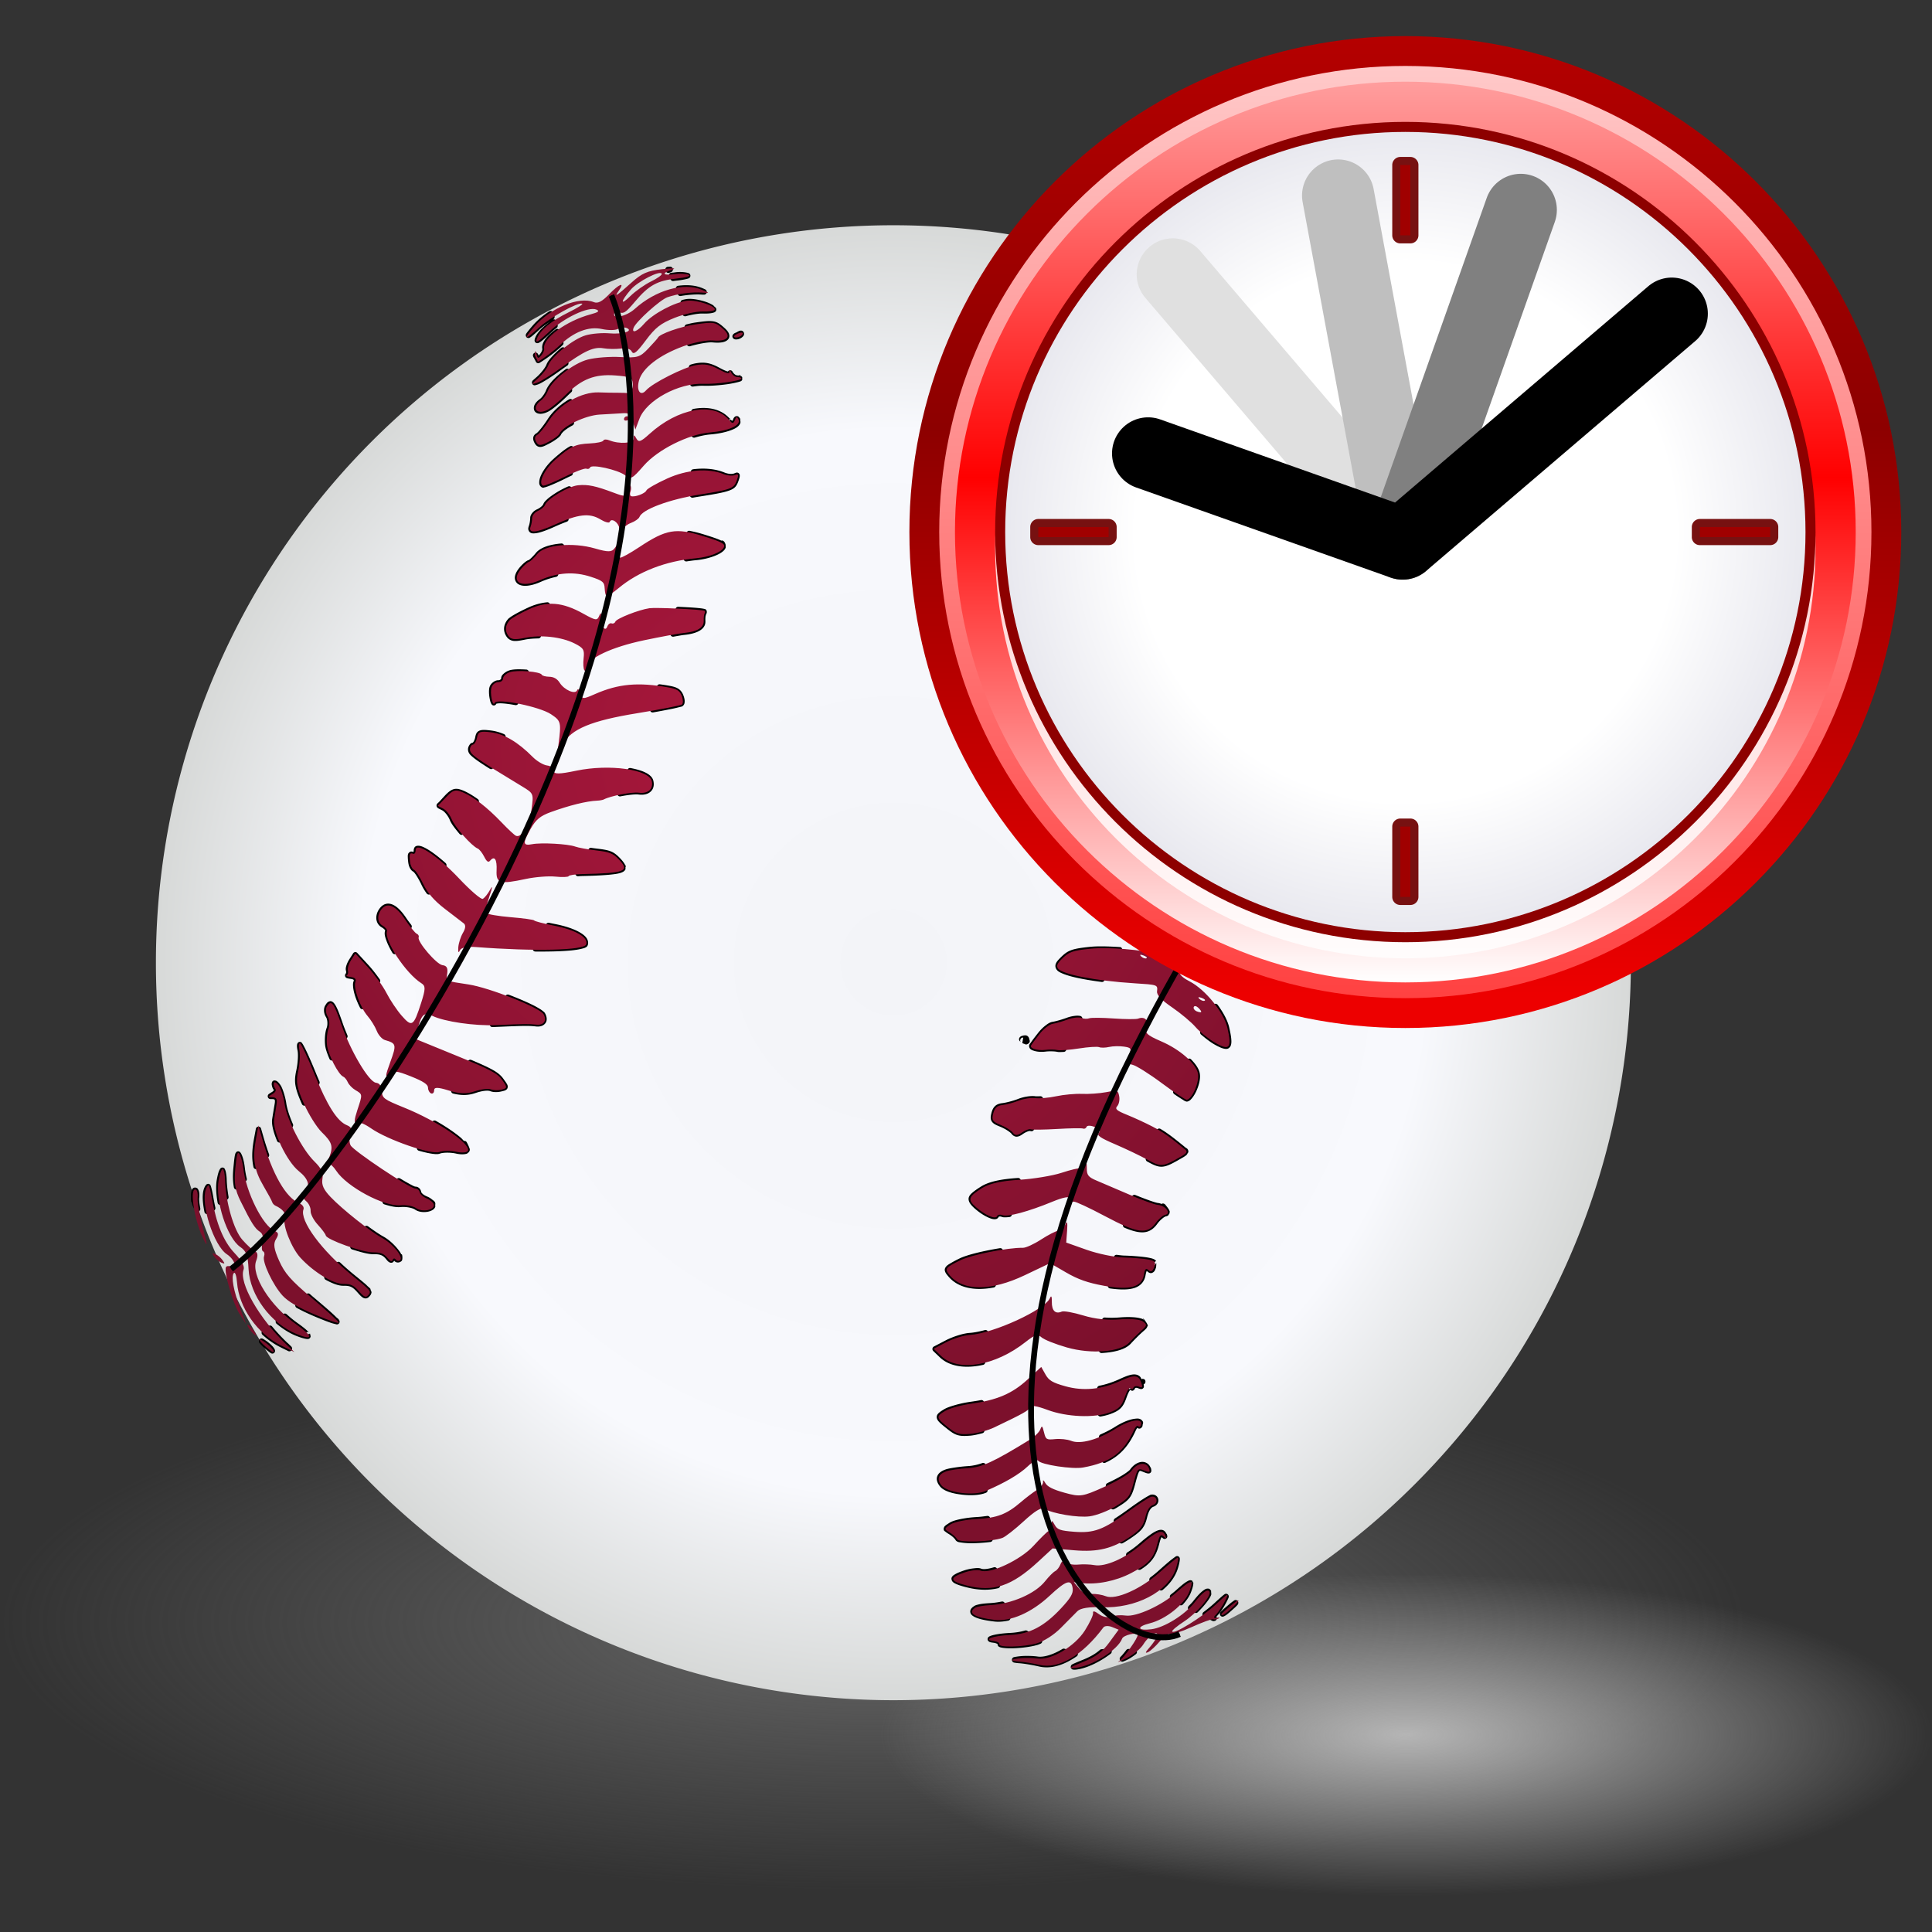 <svg xmlns="http://www.w3.org/2000/svg" xmlns:xlink="http://www.w3.org/1999/xlink" width="600" height="600" xml:space="preserve"><rect width="100%" height="100%" fill="#333333" stroke="none"/><defs><radialGradient gradientUnits="userSpaceOnUse" gradientTransform="matrix(-.399 1.02 -1.043 -.408 796.58 -351.504)" r="222.729" cy="432.656" cx="615.514" id="a"><stop style="stop-color:#f3f4f8" offset="0"/><stop style="stop-color:#f8f9fd" offset=".7"/><stop style="stop-color:#d7d9d8;stop-opacity:1" offset="1"/></radialGradient><radialGradient xlink:href="#b" id="h" gradientUnits="userSpaceOnUse" gradientTransform="scale(-1 1) rotate(68.623 471.547 70.887)" cx="244.21" cy="332.298" r="238.198"/><radialGradient gradientUnits="userSpaceOnUse" gradientTransform="scale(-1 1) rotate(68.623 320.593 -42.405)" r="238.198" cy="332.298" cx="244.21" id="b"><stop style="stop-color:#a9173c" offset="0"/><stop style="stop-color:#7c102c" offset="1"/></radialGradient><radialGradient gradientUnits="userSpaceOnUse" gradientTransform="matrix(-.399 1.02 -1.043 -.408 796.58 -351.504)" r="222.729" cy="432.656" cx="615.514" id="c"><stop style="stop-color:#f3f4f8" offset="0"/><stop style="stop-color:#f8f9fd" offset=".806"/><stop style="stop-color:#d7d9d8;stop-opacity:1" offset="1"/></radialGradient><radialGradient id="d" cx="615.514" cy="432.656" r="222.729" gradientTransform="matrix(-.399 1.02 -1.043 -.408 796.58 -351.504)" gradientUnits="userSpaceOnUse"><stop offset="0" style="stop-color:#f3f4f8"/><stop offset=".722" style="stop-color:#f8f9fd"/><stop offset="1" style="stop-color:#d7d9d8;stop-opacity:1"/></radialGradient><radialGradient r="273.805" fy="787.864" fx="-504.661" cy="787.864" cx="-504.661" gradientTransform="matrix(.998 0 0 .998 -.922 1.439)" gradientUnits="userSpaceOnUse" id="g" xlink:href="#d"/></defs><radialGradient id="e" cx="277.795" cy="68.53" r="105.216" gradientTransform="matrix(2.578 0 0 -.79 -444.982 558.13)" gradientUnits="userSpaceOnUse"><stop offset="0" style="stop-color:#676767"/><stop offset="1" style="stop-color:#656565;stop-opacity:0"/></radialGradient><path fill="url(#e)" d="M79.859 445.251C28.362 460.992 0 481.803 0 503.854c0 45.909 121.697 83.26 271.277 83.26 149.6 0 271.302-37.351 271.302-83.26 0-45.762-121.702-82.995-271.302-82.995-71.991.004-139.971 8.666-191.418 24.392z"/><radialGradient id="f" cx="277.18" cy="-32.574" r="105.216" gradientTransform="matrix(1.553 0 0 -.476 6.168 523.212)" gradientUnits="userSpaceOnUse"><stop offset="0" style="stop-color:#b5b5b5"/><stop offset="1" style="stop-color:#b5b5b5;stop-opacity:0"/></radialGradient><path fill="url(#f)" d="M321.313 503.336c-31.015 9.48-48.097 22.015-48.097 35.296 0 27.649 73.296 50.146 163.384 50.146 90.102 0 163.4-22.496 163.4-50.146 0-27.562-73.299-49.986-163.4-49.986-43.359.001-84.301 5.218-115.287 14.69z"/><path style="fill:url(#g);fill-opacity:1;stroke:none" d="M-231.356 787.864a273.305 273.305 0 1 1-546.61 0 273.305 273.305 0 1 1 546.61 0z" transform="matrix(.838 0 0 .838 700.356 -361.247)"/><path d="M384.542 498.004a.877.877 0 0 0-.328-.949.806.806 0 0 0-.973.019c-.408.287-.877.623-1.484 1.14-1.532 1.304-2.283 1.951-2.681 2.4a.887.887 0 0 0-.063 1.115.818.818 0 0 0 1.05.251c-.045.022-.006.008.073-.031.164-.087.42-.208.693-.406.508-.365 1.09-.884 1.675-1.407.577-.516 1.196-1.05 1.673-1.565.088-.094.12-.137.16-.184a.846.846 0 0 0 .205-.383zm-2.981-1.895a.888.888 0 0 0-.29-.984.81.81 0 0 0-.991-.002c-.161.113-.372.269-.776.62a111.67 111.67 0 0 0-2.376 2.148c-.93.863-2.12 1.823-3.355 2.751a.87.87 0 0 0-.345.78.864.864 0 0 0 .474.706c.843.394 1.69.805 2.572 1.229.019.007.035.015.054.02l.025.01c.019.009.035.016.052.021.318.103.367.024.417.014a.825.825 0 0 0 .768-.445.888.888 0 0 0-.045-.91l.046-.043c.025-.023.057-.047.223-.19.056-.05-.006-.04.03-.082a.787.787 0 0 0 .139-.131c.004-.006.006-.021.01-.027.019-.014.032-.029.048-.043.832-.88 1.983-2.67 2.782-4.26.264-.522.392-.826.506-1.101l.032-.081zm-3.272 5.305c-.016.05-.092.165-.202.292.132-.181.204-.37.205-.384.004-.007.016.033-.003.092zm99.074-270.835c.53-1.378.482-3.334.23-5.542a.857.857 0 0 0-.54-.717c-.569-.21-1.239-.414-1.928-.626a.815.815 0 0 0-.79.183.887.887 0 0 0-.27.788c.083.54.164 1.071.244 1.657.217 1.545.413 2.725.567 3.593.15.844.274 1.325.439 1.703.126.287.391.481.693.506a.823.823 0 0 0 .763-.383c.133-.203.368-.577.592-1.162zM376.18 495.143c.002-.333-.143-1.323.014-.989-.639-1.04-.91-.719-1.139-.804-.54.008-.857.239-1.286.537-.885.616-1.923 1.726-3.192 3.346-.376.481-.888.989-1.413 1.513a.886.886 0 0 0-.237.772.86.86 0 0 0 .485.637c.085.04.113.046.104.043.473.192 1.008.424 1.555.66.307.137.66.073.903-.162.992-.976 1.92-2.005 2.647-2.944.76-.98 1.332-1.804 1.56-2.609zm94.237-264.171.708-2.827c.382-1.5.499-3.075.436-4.65a.857.857 0 0 0-.69-.809 42.414 42.414 0 0 0-2.118-.36.818.818 0 0 0-.712.247.883.883 0 0 0-.232.74c.133.868.263 1.743.372 2.673l.591 4.879a.85.85 0 0 0 .779.772.84.84 0 0 0 .866-.665zM369.882 494.457c.386-1.02.604-1.748.676-2.34.015-.131.03-.23.033-.329.003-.05.014-.116.01-.184a1.65 1.65 0 0 0-.059-.242l-.017-.038-.017-.036c-.009-.021-.003-.015-.016-.038l-.745.382c0-.002.694-.473.672-.505-.045-.065-.092-.134-.169-.192a.933.933 0 0 0-.595-.18c-.392.02-.547.138-.83.287-.28.15-.615.35-.989.627-.733.546-1.632 1.324-2.786 2.36-.414.37-.928.762-1.432 1.161a.889.889 0 0 0-.316.708.87.87 0 0 0 .36.682c.916.682 1.786 1.3 2.638 1.848a.82.82 0 0 0 1.045-.136c1.148-1.25 2.048-2.533 2.537-3.835zm94.766-261.746c.904-2.199 1.074-5.67.468-9.43-.034-.218-.107-.464-.162-.688a.845.845 0 0 0-.774-.657 44.346 44.346 0 0 0-3.54.06.826.826 0 0 0-.618.347.888.888 0 0 0-.143.714c.535 2.21.936 4.5 1.1 6.393.168 1.903.353 3.174.643 4.028.08.23.181.454.28.612.027.043.086.069.11.107l-.047-.113-.065-.307.03-.236.37-.504.181-.082.313-.03.114.016.026.01.14.027.093.07.245.224.116.171.04.296-.035.329-.166.275-.13.103c.067-.03.115-.01.17-.055.496-.375.933-.93 1.24-1.68zm-98.935 254.64c.336-1.005.54-1.913.643-2.573.049-.31.056-.547.057-.63a.87.87 0 0 0-.415-.779.807.807 0 0 0-.86.013c-.17.106-.266.181-.367.255-.32.233-.78.567-1.31.995-1.037.84-2.337 1.997-3.715 3.228a37.72 37.72 0 0 1-2.477 2.016.885.885 0 0 0-.059 1.346c.938.87 1.868 1.699 2.837 2.52a.815.815 0 0 0 1.045.02c2.174-1.824 3.813-3.99 4.621-6.412zm-12.656 25.914a.894.894 0 0 0-.15-.735.823.823 0 0 0-.649-.335c-.588-.03-1.168-.07-1.769-.095a.82.82 0 0 0-.69.312 31.33 31.33 0 0 1-1.512 1.848c-.08.09-.162.143-.336.33a.888.888 0 0 0-.072 1.095.819.819 0 0 0 1.025.287c.346-.157.571-.22 1.078-.465.926-.447 1.86-1.082 2.74-1.756a.855.855 0 0 0 .335-.486zm104.259-278.263c1.34-3.63 1.139-7.79-.372-11.983a.831.831 0 0 0-.904-.552 46.27 46.27 0 0 0-3.486.705.836.836 0 0 0-.544.423.894.894 0 0 0-.059.701c.79 2.588 1.561 6.517 1.803 9.23l.412 4.558c.02.401.302.734.683.807a.827.827 0 0 0 .916-.502l1.06-2.248c.175-.372.34-.732.49-1.139zm-94.81 242.3c.038-.165-.086-.663-.02-.506-.001-.009.013-.02.012-.027-.015-.018-.027-.033-.043-.048-.01-.048 0-.055-.021-.102-.014-.018-.025-.034-.042-.049a.388.388 0 0 1 .011-.027c-.002-.006-.018.008-.026-.01l-.005-.064a.197.197 0 0 0-.026-.01.27.27 0 0 1 .01-.028c-.013-.029-.054-.029-.067-.058a.43.43 0 0 0-.042-.05c-.247-.486-.57-.922-1.053-1.11-.535-.21-1.145-.12-1.799.141-1.33.533-3.067 1.827-5.573 4.002a30.353 30.353 0 0 1-3.72 2.758.876.876 0 0 0-.388.591.89.89 0 0 0 .173.692c.928 1.234 2.082 2.52 3.373 3.889a.812.812 0 0 0 1.029.137c3.358-2.114 4.78-4.21 5.735-8.014.156-.616.294-1.08.428-1.446.128-.346.214-.49.278-.572.05.025.09.028.28.208.083.075.106.09.136.116a.811.811 0 0 0 .791.183.848.848 0 0 0 .569-.597zm-17.271 35.814a.89.89 0 0 0-.17-.758.813.813 0 0 0-.69-.307 47.52 47.52 0 0 0-2.151.124.466.466 0 0 0-.15.002c-.014.004-.025.01-.038.017a.356.356 0 0 0-.061.006c-.015.002-.03.016-.037.017l-.024-.01a.834.834 0 0 0-.074.03l-.025-.01a.714.714 0 0 0-.046.043l-.037.018-.037.018-.01.026c-.024.01-.05.02-.072.033a.728.728 0 0 0-.13.103.836.836 0 0 0-.057.069c-1.375 1.172-2.969 2.067-5.321 3.013-1.093.44-1.947.793-2.571 1.075-.296.134-.388.186-.555.272a.878.878 0 0 0-.416.982.84.84 0 0 0 .823.648c.148-.008.327.037.69 0 3.398-.346 7.637-2.502 10.825-4.924a.867.867 0 0 0 .334-.487zm102.242-272.854c.7-1.997 1.043-4.251 1.012-6.814-.022-1.842-1.043-4.644-2.248-7.419a.826.826 0 0 0-1.06-.46 54.074 54.074 0 0 0-5.079 2.456.879.879 0 0 0-.355 1.101c1.56 3.598 2.396 7.69 2.5 12.16.022 1.009.126 1.8.26 2.41.07.311.166.575.272.796.107.221.22.44.52.615.264.156.69.113.81.08.203-.055.434-.195.658-.387.427-.366.809-.876 1.268-1.605.413-.655.81-1.352 1.123-2.097.121-.28.22-.556.319-.836zm-87.855 226.374a1.868 1.868 0 0 0-.274-1.823c-.398-.497-1.097-.77-1.867-.633-.257.048-.243.065-.307.095-.06.027-.112.069-.191.109-.158.08-.37.186-.6.317-.46.259-1.03.609-1.684 1.029-1.313.844-2.945 1.991-4.611 3.207a81.511 81.511 0 0 1-3.82 2.624.883.883 0 0 0-.367.972c.429 1.629.803 3.004 1.085 4.051.263.98.411 1.62.467 2.028a.867.867 0 0 0 .46.649c.247.124.54.116.777-.023a35.569 35.569 0 0 0 2.801-1.76c1.473-1.015 2.5-1.81 3.24-2.764.74-.957 1.172-2.037 1.49-3.383.507-2.146 1.216-3.153 2.013-3.418.69-.23 1.183-.731 1.388-1.277zm101.527-278.995a.887.887 0 0 0-.214-.866c-1.573-1.634-3.421-3.144-5.633-4.587a.814.814 0 0 0-1.065.111.89.89 0 0 0-.086 1.104c.404.609 1.102 1.462 2.35 2.852a40.58 40.58 0 0 1 1.899 2.296c.24.305.644.405.99.246.474-.226.924-.446 1.325-.646a.86.86 0 0 0 .434-.51zM357.53 456.977c.124-.336-.196-1.471-.117-1.044-.037-.11-.193-.365-.136-.273l.01-.026c-.003-.009-.022-.005-.026-.012-.005-.01-.009-.026-.017-.038l-.025-.01c-.005-.014-.01-.025-.017-.038-.525-1.13-1.722-1.675-2.859-1.502-1.228.187-2.464 1.032-3.39 2.363-.091.13-.354.364-.805.7-.427.32-.987.704-1.651 1.106-1.258.76-2.909 1.588-4.608 2.399a.874.874 0 0 0-.455.967c.458 2.428.945 4.6 1.403 6.548.06.252.23.46.455.569a.81.81 0 0 0 .714-.003c.274-.145.587-.314.84-.47 1.98-1.218 3.132-1.98 3.957-3.067.824-1.087 1.242-2.405 1.813-4.557.296-1.118.527-1.965.73-2.57.204-.609.363-.933.506-1.102a.342.342 0 0 1 .253-.116c.185.018.52.148 1.038.359.545.22.908.358 1.282.427.18.031.463-.006.454-.004a.84.84 0 0 0 .651-.606zm71.937-191.353c.141-.376.13-.69.117-1.104a8.457 8.457 0 0 0-.177-1.442c-.056-.27-.078-.465-.134-.677a.844.844 0 0 0-.737-.646.836.836 0 0 0-.835.508c-.037.085-.128.265-.23.529-.197.507-.23 1.02-.207 1.504.022.48.044.91.385 1.37.103.14.212.162.324.256.08.097.168.193.168.193l.25.133s.019.009.025.01c.037.006.15-.001.15-.001l.178.01.098-.023s.114-.05.145-.066a.77.77 0 0 0 .238-.152c.118-.123.19-.27.242-.402zm27.96-76.254a.89.89 0 0 0-.181-.79c-2.926-3.633-6.793-7.005-9.882-8.147-.47-.173-.733-.282-1.052-.395a.817.817 0 0 0-.827.164.889.889 0 0 0-.27.824.87.87 0 0 0 .226.434c.015.017.028.034.043.049.016.015-.002.023.016.038.418.366.983.83 1.736 1.45a45.953 45.953 0 0 1 7.162 7.387.816.816 0 0 0 .989.246c.536-.244 1.065-.48 1.56-.707.232-.1.41-.303.48-.553zM334.715 513.895a.899.899 0 0 0-.107-.714.83.83 0 0 0-.592-.38 22.365 22.365 0 0 1-3.464-.781.807.807 0 0 0-.644.113c-2.772 1.683-5.702 2.615-7.618 2.33-1.383-.207-3.674-.272-5.244-.134-.767.069-1.463.174-1.999.28-.002 0-.058.01-.199.045a.863.863 0 0 0-.589.844c.01.387.263.721.622.82.467.096 1.077.174 1.78.223 1.35.094 4.102.551 5.998.997 3.663.864 7.71-.369 11.72-3.157a.852.852 0 0 0 .336-.486zM435.46 247.067c1.489-4.138.857-9.544-1.363-13.973a.843.843 0 0 0-.548-.45.816.816 0 0 0-.688.137c-1.426 1.065-2.907 2.22-4.416 3.565a.886.886 0 0 0-.227.998c.844 2.094 1.58 4.602 2.388 8.16.316 1.384.535 2.41.746 3.198.213.798.354 1.241.661 1.67.026.038.058.087.099.133.02.023.054.034.093.07.02.017.03.034.068.058.037.024.171.1.171.1s.04.024.078.032c0 0 .02.01.026.01.002.002.01-.026.011-.026l.026.01s.033.02.052.021l.126-.012c.057-.002.122 0 .188-.017.003 0 .024.01.024.01s.075-.045.12-.076c.092-.04.178-.07.264-.142.424-.353.56-.687.892-1.165a9.635 9.635 0 0 0 1.209-2.31zm-9.588 19.311c.013-.139.118-3.497-.048-.985a6.99 6.99 0 0 0-.326-1.128c-.435-1.159-.347-3.481.28-5.274 1.608-4.591.02-10.584-3.435-15.248a.828.828 0 0 0-.626-.33.83.83 0 0 0-.65.28 153.698 153.698 0 0 0-4.806 5.556.89.89 0 0 0-.088 1.024c1.05 1.809 2.1 3.99 3.383 6.882a122.68 122.68 0 0 0 3.172 6.641c.451.864.823 1.578 1.154 2.119.163.265.29.483.436.675.067.09.205.212.195.203a.815.815 0 0 0 .79.184.85.85 0 0 0 .569-.599zm26.344-74.604a.882.882 0 0 0-.166-.753 21.724 21.724 0 0 0-3.825-3.885c-2.31-1.827-4.583-3.28-6.488-4.156-.954-.438-1.81-.713-2.538-.841-.744-.131-1.349-.076-1.86.305l.395-.09.228.031.46.373.064.15.043.205.017.038-.838.066.83.117s-.02.046-.021.053l-.807-.171-.806-.172c-.03.159.021.587.13.77.275.461.623.656 1.146.868 1.069.434 2.536 1.642 4.089 3.34 1.508 1.646 3.098 3.734 4.54 5.888a.82.82 0 0 0 1.058.304c1.36-.655 2.64-1.29 3.862-1.86a.85.85 0 0 0 .487-.58zm-97.386 251.03a1.89 1.89 0 0 1 .13-.663.885.885 0 0 0-.203-.892c.073.074-.057-.085-.21-.241a.759.759 0 0 0-.11-.107c-.046-.034-.021-.002-.053-.02-.599-.408-1.181-.367-1.973-.27-1.607.198-3.794 1.045-6.081 2.485-1.534.967-3.052 1.721-4.535 2.367a.872.872 0 0 0-.504.855c.222 2.57.518 4.991.826 7.278a.87.87 0 0 0 .428.628c.227.13.5.14.737.032 4.34-1.936 7.209-5.058 9.446-10.029.194-.428.392-.694.52-.817.08.065.141.15.23.186a.905.905 0 0 0 .244.069c.043.005.064.017.114.015.025 0 .066-.019.099-.022.033-.002.161-.026.161-.026.001-.001.08-.034.109-.052.03-.015.056-.02.071-.031.033-.02.068-.048.084-.06.032-.024.038-.051.057-.069.04-.038.093-.058.13-.103.075-.09.148-.193.221-.346a1.07 1.07 0 0 0 .062-.167zm60.35-164.693c.163-.026-.422-2.85-.128-1.016-.161-.495-.417-1.083-.777-1.841-.298-.625-.481-1.288-.533-1.773-.02-.204-.007-.39.027-.55.05-.238.001-.108.016-.117.353-.27.497-.593.631-.959.136-.364.24-.784.303-1.277.128-.98.121-2.15.02-3.387-.206-2.477-.772-5.17-1.76-6.878-.435-.753-1.195-1.682-1.997-2.677a.823.823 0 0 0-.66-.31.831.831 0 0 0-.645.341 260.073 260.073 0 0 0-4.573 6.367.892.892 0 0 0-.004.964c1.334 2.069 2.894 4.651 5.01 8.383 1.065 1.876 2.054 3.306 2.823 4.226.366.439.645.754.953.978a.812.812 0 0 0 .765.113.858.858 0 0 0 .529-.587zm29.73-82.76a.885.885 0 0 0-.213-.866c-4.37-4.606-10.188-7.765-15.496-7.775l-2.048.01a.836.836 0 0 0-.821.577.882.882 0 0 0 .29.984l4.5 3.691c3.187 2.628 5.275 4.523 6.905 6.474.245.3.656.39.999.218a280.773 280.773 0 0 1 5.452-2.804.86.86 0 0 0 .433-.51zM355.223 430.79c.108-.244-.144-1.317-.063-.868a.834.834 0 0 0 .434-.354l.01-.026c.021-.021.04-.047.057-.07.014-.03.019-.054.031-.082a.887.887 0 0 0 .023-.3.27.27 0 0 1 .01-.027c.004-.037.006-.092.006-.092a.86.86 0 0 0-.515-.707 23.751 23.751 0 0 0-.432-.052s-.173.058-.28.104c-.13-.232-.217-.53-.392-.718-.387-.427-.954-.686-1.523-.742-1.213-.122-2.641.399-4.868 1.42-2.121.975-4.24 1.676-6.32 2.079a.858.858 0 0 0-.682.844c-.02 2.734.076 5.371.176 7.886.01.245.118.473.3.63a.814.814 0 0 0 .653.193c1.05-.186 2.113-.445 3.002-.777 1.475-.551 2.45-1.051 3.221-1.838.775-.793 1.275-1.822 1.786-3.293.324-.93.672-1.68.948-2.107.13-.201.151-.228.191-.266.237.146.473.329.704.286.196-.036.411-.161.54-.31.13-.15.205-.304.261-.454.017-.045.062-.107.203-.136.176-.034.466.002.765.125.37.15.543.23.927.251a.84.84 0 0 0 .827-.6zm-1.001-1.091-.301.718-.282-.21s-.14-.182-.141-.18c0 0-.044-.1-.048-.113l.772-.215zm-30.57 80.21a.875.875 0 0 0-.428-1.015c-1.457-.773-2.88-1.566-4.172-2.408a.817.817 0 0 0-.678-.118c-1.461.419-3.002.668-4.675.752-2.781.14-4.96.498-6.13.942-.275.102-.484.26-.492.266a.872.872 0 0 0-.372.705.872.872 0 0 0 .346.717c-.059-.055.04 0 .078.031l.017.038c.098.066.21.123.303.153.325.102.654.14 1.1.197.485.061.924.215 1.161.346.077.042.074.05.094.07a.892.892 0 0 0 .119.483c.02.036.088.172.225.28.139.106.175.1.172.098.314.173.6.217 1.004.285.813.134 1.912.183 3.158.158 2.494-.054 5.508-.406 7.67-1.032.35-.1.679-.251.986-.378a.86.86 0 0 0 .515-.57zm80.894-216.399c.026.2.16-3.63.041-.824-.018-.545-.096-1.2-.18-1.91a47.95 47.95 0 0 0-.873-5.087c-.983-4.29-2.303-7.706-4.217-10.8a.828.828 0 0 0-.701-.406.828.828 0 0 0-.708.394 357.5 357.5 0 0 0-4.092 6.53c-.2.31-.184.718.038 1.012 1.41 1.835 2.652 3.54 3.31 4.767 1.3 2.422 2.156 3.887 2.987 4.667.407.383.762.696 1.402.506.324-.097.472-.256.616-.435.045-.055.068-.144.107-.205.077.16.143.224.239.563.194.685.351 1.037.467 1.31.138.332.462.54.808.522a.839.839 0 0 0 .756-.604zm-52.602 136.885-1.277 1.07c0 .008.018.069-.068-.06-.027-.039-.086-.08-.129-.299a1.068 1.068 0 0 1-.005-.22 1.45 1.45 0 0 1 .075-.28l.202-.292.248-.18s.16-.026.222-.033c.063-.008.118-.032.163-.027.09.009.164.036.218.058.057.02.09.053.146.09.028.02.06.04.093.07.035.026.113.103.112.103zm4.423-18.54c.687-.145-2.685-4.28-.828-1.55-.008-.008-.008-.029-.016-.037a.869.869 0 0 0-.3-.402c-.365-.274-.712-.368-1.2-.485a11.89 11.89 0 0 0-1.76-.278c-1.321-.111-2.933-.103-4.586.04a28.505 28.505 0 0 1-4.55.023.842.842 0 0 0-.878.734c-.43 3.23-.75 6.343-.99 9.375-.016.25.074.49.243.667a.824.824 0 0 0 .644.252c3.967-.22 7.36-1.073 9.05-2.933.91-1 2.554-2.663 3.619-3.609.447-.397.816-.694 1.105-1.016.273-.3.42-.689.447-.78zm36.821-103.021c.16-.754-.01-1.491-.392-2.463a7.376 7.376 0 0 1-.463-2.118c-.048-.72.026-1.34.174-1.735.243-.642.276-1.365.219-2.09-.057-.726-.21-1.44-.544-2.058-.653-1.209-2.164-3.16-3.943-5.241a.82.82 0 0 0-1.346.14c-1.474 2.612-2.975 5.273-4.43 7.98a.89.89 0 0 0 .11.98c.186.232.349.464.542.717 1.865 2.453 3.065 3.855 4.057 4.697.98.83 1.973 1.055 2.883.887.56-.102.776-.06.941-.022a1.228 1.228 0 0 0 .025.727c.037.095.054.148.19.293.373.396.674.388 1.085.315.365-.065.555-.27.678-.442.124-.17.17-.364.214-.567zm39.403-106.988a.88.88 0 0 0-.241-.876c-3.949-3.946-9.202-6.666-13.864-6.365l-2.9.194a.848.848 0 0 0-.741.649.88.88 0 0 0 .353.937l5.482 3.716a85.654 85.654 0 0 1 5.594 4.135c-.017.085-.045.188-.047.2 0 .017.008.041.007.064-.002.023-.02.037-.02.054-.001.018.016.038.016.038s.07.423.077.436l.016.038.032.075s.169.27.19.294c.01.012.018.002.024.011a.115.115 0 0 1 .017.037s.301.215.31.219l.052.02a.25.25 0 0 1 .026.012c.008.002.043.016.052.02l.025.011.216-.567c.24.088.504.059.721-.08l.194.046c.044-.185.055-.285.06-.318l.01-.027a.205.205 0 0 0 .035-.017l.098-.178.02-.054c.006-.004.004-.023.01-.027 1.263-.75 2.535-1.474 3.77-2.176a.859.859 0 0 0 .406-.52zm-73.602 191.861c.135-.465.126-1.903.09-1.428-.658.763-.196.629-.953.611-.646-.282-.287-.094-.497-.358l.73-.42.672-.506c-.264-.362-.573-.516-.925-.655-.35-.14-.771-.233-1.313-.344-1.456-.303-4.839-.6-7.745-.679-.589-.017-1.365-.12-2.169-.225a.837.837 0 0 0-.938.647 191.441 191.441 0 0 0-1.897 8.757.892.892 0 0 0 .133.67c.13.193.333.325.56.36 3.278.457 5.797.447 7.643-.173 1.882-.63 3.06-2.028 3.379-3.923a7.97 7.97 0 0 1 .259-1.08c.056-.183.064-.193.092-.243.05.027.11.038.24.16.218.203.458.36.68.432.357.114.551.098.9-.072.635-.316.77-.766 1.04-1.478a.457.457 0 0 0 .02-.053zm4.259-16.987-.09-.005c.023-.114.13-.252.124-.324a1.154 1.154 0 0 0-.096-.382 2.945 2.945 0 0 0-.258-.51 11.01 11.01 0 0 0-.715-.975c-.112-.14-.197-.266-.283-.365-.044-.049-.073-.096-.126-.143-.026-.024-.08-.044-.145-.091-.033-.024-.066-.059-.173-.1-.026-.012-.039-.022-.079-.031a2.308 2.308 0 0 0-.167-.038l-.213.007-.29.133c-.355-.129-.722-.267-1.12-.297-.135-.013-.458-.084-.937-.224a36.182 36.182 0 0 1-1.684-.559 98.498 98.498 0 0 1-4.387-1.683.794.794 0 0 0-.656.017.86.86 0 0 0-.442.503c-.116.327-.222.642-.33.955-.893 2.595-1.67 5.1-2.427 7.61a.876.876 0 0 0 .497 1.074c2.62 1.102 4.566 1.57 6.182 1.383 1.662-.192 2.936-1.144 4.007-2.642a8.517 8.517 0 0 1 1.414-1.513c.522-.44.937-.703 1.153-.747.287-.058.548-.143.78-.308.083-.06.092-.188.164-.276l.026.012c.039-.035.01-.07.04-.108.086-.129.202-.225.23-.373zm18.95-51.945c.256-.638.256-1.338.168-2.268-.09-.932-.314-2.048-.628-3.43-.486-2.144-1.825-4.616-3.555-6.982a.826.826 0 0 0-.741-.362.837.837 0 0 0-.683.47 471.789 471.789 0 0 0-3.973 8.042.886.886 0 0 0 .23 1.06c1.305 1.116 2.765 2.264 4.09 3.027 1.281.737 2.28 1.198 3.124 1.36.404.078.796.1 1.165-.058.3-.132.653-.485.804-.859zm-13.151 33.03c.058-.518-.2-.942-.156-.782a.849.849 0 0 0-.456-.464c-.025-.013-.052-.022-.078-.031-3.722-3.064-5.763-4.628-7.954-5.933a.8.8 0 0 0-.683-.063.85.85 0 0 0-.5.486 480.393 480.393 0 0 0-3.345 8.607.88.88 0 0 0 .398 1.096c2.028 1.104 3.33 1.744 4.842 1.59 1.56-.158 3.124-1.056 6.06-2.744.509-.292.922-.554 1.248-.832.252-.215.354-.46.454-.72.008.002.088.005.088.005.004-.006.01-.021.012-.027.003-.009.003-.013.009-.025l-.052-.02.01-.027.053.02a.586.586 0 0 0 .02-.054c.005-.02.019-.035.03-.083zm-55.27 144.893a.896.896 0 0 0-.098-.693c-.535-.908-1.085-2.272-1.625-4.052a.83.83 0 0 0-.955-.575c-1.212.237-2.41.417-3.58.48-1.04.058-2.09.145-2.968.291a12.53 12.53 0 0 0-1.184.268 2.82 2.82 0 0 0-.787.333c-.707.453-1.164.896-1.257 1.577-.038.282.08.72.219.93.134.203.392.46.712.663 1.225.775 3.366 1.285 6.558 1.661 1.372.163 2.823.026 4.315-.275a.845.845 0 0 0 .65-.608zm57.915-164.216c.747-1.779 1.21-3.745.883-5.278-.3-1.406-1.306-2.777-2.657-4.191a.823.823 0 0 0-.732-.249.83.83 0 0 0-.617.48c-1.436 3.138-2.82 6.324-4.197 9.508a.885.885 0 0 0 .318 1.063c.92.63 1.76 1.176 2.387 1.56.329.202.585.398.852.531.135.069.233.098.314.128l.026.011a.811.811 0 0 0 .494.045c.693-.16 1.11-.638 1.587-1.256.49-.634.968-1.46 1.342-2.352zm47.292-128.17a.879.879 0 0 0-.392-1.031 2.206 2.206 0 0 0-.46-.218c-.034-.01-.14.032-.186.018-.086-.09-.09-.074-.22-.213a.826.826 0 0 0-.205-.177.695.695 0 0 0-.026-.01c-6.209-3.221-8.097-3.72-14.285-3.58-1.187.028-1.985.082-2.624.338-.148.06-.265.128-.384.219a1.167 1.167 0 0 0-.186.173c-.058.073-.117.094-.178.394 0 0-.023.116-.024.146-.002.03.005.046.005.065l.005.064c.006.043.006.096.013.129.015.068.026.107.054.177.055.142.145.32.269.483.466.613 1.267 1.204 2.548 2.09 1.28.886 3 1.972 5.278 3.385 1.224.76 2.386 1.581 3.516 2.39a.812.812 0 0 0 .967-.012 180.334 180.334 0 0 1 6.168-4.382.865.865 0 0 0 .347-.449zM310.59 492.594a.907.907 0 0 0 .001-.404c-.31-1.47-.604-3.082-.898-4.785a.856.856 0 0 0-.378-.57.797.797 0 0 0-.66-.099c-1.776.548-3.268.7-3.924.434-.688-.279-1.403-.21-2.335-.105-.921.1-1.968.308-2.95.64-1.253.426-2.16.798-2.825 1.19-.33.196-.58.336-.847.652a1.275 1.275 0 0 0-.278.572c-.035.23.018.346.018.35.03.253.15.603.454.87.273.24.572.397.93.563.743.344 1.744.654 3.081.999 3.664.945 6.86 1.068 9.977.338a.849.849 0 0 0 .634-.645zm-2.303-14.352a.834.834 0 0 0-.001-.312c-.264-2.069-.544-4.207-.774-6.386a.868.868 0 0 0-.317-.585.808.808 0 0 0-.628-.173c-1.039.145-2.103.29-3.352.354a33.897 33.897 0 0 0-4.962.636c-1.51.314-2.674.671-3.418 1.168-.481.322-.858.531-1.176.8a2.134 2.134 0 0 0-.392.403c-.037.055-.051.167-.08.214-.034.042-.041.024-.09.152-.008.02.012.041.007.064-.06.25-.016.582.062.711l.098.135c.024.027.053.043.068.058l.067.058c.03.024.043.015.054.02.019.015.008.032.016.039.016.01.048.006.078.031.243.203.574.459 1.02.723.454.27.96.626 1.37.991.417.373.707.717.822.925.097.175.138.186.184.23a1.623 1.623 0 0 0 .532.34c.328.123.587.133.92.186.699.114 1.607.213 2.65.234 1.997.04 4.413-.123 6.518-.378a.84.84 0 0 0 .724-.638zm96.038-256.842a.874.874 0 0 0-.48-1.035c-5.277-2.318-11.285-3.27-15.489-1.67-.696.266-1.148.53-1.486.831-.07.06-.13.115-.187.174-.028.03-.063.067-.102.114-.038.048-.101.065-.174.303-.046.149-.031.626.058.802.266.528.616.717 1.208 1.02.569.29 1.331.58 2.28.892 1.948.64 4.835 2.16 7.64 3.97a.812.812 0 0 0 .997-.095 142.902 142.902 0 0 1 5.447-4.86.892.892 0 0 0 .288-.446zM306.69 463.056a.866.866 0 0 0 .034-.328c-.201-2.513-.4-5.054-.552-7.604a.871.871 0 0 0-.37-.656.812.812 0 0 0-.729-.099c-1.665.585-3.06.855-4.57.95-1.324.083-2.75.25-3.985.44-1.233.186-2.214.37-2.841.593-1.349.472-2.289 1.169-2.627 2.174-.337 1.002.057 2.117.916 3.143.59.703 1.488 1.217 2.633 1.627 1.143.41 2.474.675 3.86.848 2.753.346 5.695.288 7.724-.543a.865.865 0 0 0 .507-.545zm83.859-228.213a.898.898 0 0 0-.094-.667.832.832 0 0 0-.527-.394c-.825-.209-1.684-.392-2.604-.588-5.28-1.133-8.938-1.263-16.166-.512-.552.057-.972.127-1.304.187-.099.019-.196.035-.297.067a.852.852 0 0 0-.527.525c-.09.25-.061.528.073.754-.02-.04.02.012.043.049.005.012.01.025.017.037.032.05.065.096.099.134.18.202.471.497.854.844.322.296.737.546 1.4.91.662.365 1.494.778 2.475 1.252 1.96.95 4.463 2.066 7.027 3.129 1.062.44 2.036.876 2.995 1.307.344.147.739.04.97-.26.949-1.192 1.919-2.352 2.853-3.485a.89.89 0 0 0 .134-.93.835.835 0 0 0-.765-.508c.233-.103.467-.233.825-.35.402-.133.643-.178.8-.205.32.133.69.046.922-.217.215-.245.408-.484.594-.694a.903.903 0 0 0 .203-.385zm-84.855 209.688a.83.83 0 0 0 .024-.301c-.08-2.906-.101-5.768-.098-8.571a.877.877 0 0 0-.308-.67.816.816 0 0 0-.695-.173c-1.01.196-2.029.361-3.174.52-1.548.212-3.229.57-4.705.988-1.475.416-2.715.848-3.505 1.32-.744.441-1.312.816-1.718 1.202-.184.174-.332.33-.465.59a1.548 1.548 0 0 0-.125.885c.12.605.452 1.02 1.005 1.559.543.53 1.282 1.112 2.239 1.874 1.253.996 2.15 1.616 3.238 1.935 1.087.32 2.24.302 3.938.166 1.109-.092 2.434-.409 3.745-.756a.856.856 0 0 0 .604-.568zm70.893-191.932a.899.899 0 0 0-.093-.666.845.845 0 0 0-.53-.396c-.659-.173-1.352-.328-2.04-.485-2.935-.664-6.17-1.063-8.802-1.14-1.317-.036-2.5-.003-3.384.123-.476.069-.84.193-1.105.299-.14.057-.259.119-.372.192-.114.072-.257.042-.424.483.015-.04.066-.037-.053-.022-.127.016-.37-.025-.64-.135-.247-.1-.54-.168-.829-.118-.29.05-.53.236-.694.403-.405.419-.53.927-.602 1.594-.052.468-.17.763-.284.912-.044.057-.08.078-.093.087-.361-.147-.681-.101-.713-.102a.84.84 0 0 0-.848.661.873.873 0 0 0 .465.988c.103.051.184.094.355.175.587.28 1.44.646 2.483 1.069 2.085.847 4.951 1.927 8.165 3.06 1.274.45 2.424.868 3.52 1.271a.819.819 0 0 0 .964-.324c.577-.829 1.126-1.663 1.684-2.463a.885.885 0 0 0-.206-1.204c.117.026.287.04.395.067a.824.824 0 0 0 .878-.33c.889-1.245 1.774-2.479 2.657-3.687a.888.888 0 0 0 .146-.312zm-4.72 4.128c-.334.02-.567-.038-.847-.064.192.009.293-.04.514-.009.146.02.21.052.334.073zm-65.913 166.518a.837.837 0 0 0 .01-.183c.125-1.901.307-3.712.491-5.436.13-1.2.277-2.395.428-3.595a.878.878 0 0 0-.276-.773.813.813 0 0 0-.776-.182c-1.767.476-3.405.788-4.689.87-2.057.134-5.307 1.196-7.54 2.363l-3.56 1.857a.868.868 0 0 0-.462.65.886.886 0 0 0 .258.762l1.963 1.886c3.087 2.996 8.106 3.623 13.529 2.399a.846.846 0 0 0 .624-.618zm56.863-150.695a.885.885 0 0 0-.096-.76.834.834 0 0 0-.644-.381c-4.957-.43-9.644-.278-13.222.526-2.295.517-5.027.911-5.881.918-.72.005-1.276.173-1.693.497-.376.293-.666.971-.586 1.474.093.594.417 1.09.86 1.625.441.535 1.04 1.1 1.806 1.666 1.978 1.468 5.287 2.448 11.764 3.647.334.063.674.127 1.01.192a.825.825 0 0 0 .835-.378 623.922 623.922 0 0 1 5.73-8.793c.048-.071.089-.15.117-.233zm-14.37 23.288-.051-.425a.888.888 0 0 0-.131-1.082l-.033-.23a.253.253 0 0 0-.036.016s-.002.13 0 .156a.817.817 0 0 0-.453-.153c-3.44-.224-6.735-.327-9.174-.076-2.877.297-4.585.556-5.932 1.052-1.341.494-2.267 1.268-3.466 2.487-.652.664-1.082 1.172-1.302 1.776a1.859 1.859 0 0 0-.082.933c.056.316.192.581.333.788.366.538.873.83 1.688 1.183.795.344 1.84.707 3.07 1.025 2.41.627 5.608 1.187 9.265 1.67a.824.824 0 0 0 .817-.416 663.037 663.037 0 0 1 5.36-9.005c.01.084.039.296.039.296.002 0 .033-.017.037-.017.008 0 .021.011.025.011-.008 0 .026.011.026.011zm-39.2 103.428a1.05 1.05 0 0 0 .005-.092 303.958 303.958 0 0 1 2.215-10.467.886.886 0 0 0-.194-.801.822.822 0 0 0-.756-.268c-4.818.779-10.085 2.002-12.51 3.181a36.444 36.444 0 0 0-2.788 1.486c-.685.41-1.157.69-1.494 1.17-.121.172-.28.43-.313.746-.032.314.053.572.13.768.206.512.557.908.993 1.431 2.938 3.506 7.975 4.572 14.07 3.428a.85.85 0 0 0 .643-.582zm4.983-21.925c.929-3.615 1.873-7.084 2.76-10.402a.886.886 0 0 0-.157-.79.826.826 0 0 0-.72-.314c-5.43.35-9.07 1.17-11.438 2.65-1.09.68-1.916 1.258-2.536 1.775-.618.517-1.066.953-1.268 1.604-.18.59.014 1.263.347 1.79.346.547.858 1.103 1.572 1.727 1.463 1.282 3.028 2.267 4.321 2.81.646.27 1.177.438 1.725.449.308.007.59-.06.778-.151.171-.084.487-.411.562-.613-.007.02.035-.04.207-.071.203-.036.432-.012.714.102.362.146.66.145 1.057.146.394.004.852-.034 1.363-.1a.84.84 0 0 0 .713-.612zm21.878-60.722a.892.892 0 0 0-.087-.712.837.837 0 0 0-.578-.398c-.398-.078-.896-.112-1.55-.037-.794.091-1.704.278-2.538.59-1.512.567-3.577 1.14-4.515 1.284-.761.117-1.425.565-2.222 1.185-.797.62-1.587 1.43-2.24 2.268-.629.806-1.247 1.595-1.716 2.23-.236.318-.424.601-.581.823-.16.22-.248.28-.371.504-.115.212-.104.353-.112.453-.003.049-.016.085-.016.118.002.018.016.022.018.038 0 .007-.012.018-.01.027 0 .003.015.026.016.037 0 .009.021.102.021.102.008.034.132.416.316.595.382.368.751.476 1.238.627.977.3 2.246.39 3.553.225 1.142-.144 2.845-.087 3.554.07.297.065.527.074.874.074.348-.001.751-.025 1.191-.047.3-.01.573-.183.714-.459 1.537-3 3.178-6.134 4.984-9.437.021-.05.042-.105.057-.16zm-14.949 34.045c.175-.77.324-1.566.478-2.3.357-1.7 1.154-3.988 2.24-6.718a.893.893 0 0 0-.085-.832.823.823 0 0 0-.725-.367c-.637.025-1.271.036-1.535 0-1.487-.205-3.726.194-5.37.844-1.484.586-3.758 1.177-4.915 1.306-.88.1-1.633.363-2.2.885-.547.505-.898 1.195-1.135 2.123-.132.528-.229.976-.24 1.43-.01.443.098.872.32 1.217.48.746 1.24 1.096 2.545 1.624.766.31 1.6.741 2.265 1.168.685.44 1.171.834 1.339 1.072.36.507.992.908 1.587.891.667-.018 1.22-.322 1.94-.832a6.931 6.931 0 0 1 1.501-.792c.215-.08.364-.102.53-.127.207-.03.165-.027.188-.02l.14.026c.015.002.017.01.025.011.019.004.035.019.054.02.035.007.073.01.113.017a.835.835 0 0 0 .94-.646zm-1.372-27.148a.904.904 0 0 0-.046-.517c-.152-.42-.08-.596-.42-1.042a1.23 1.23 0 0 0-.716-.413c-.207-.027-.352 0-.514.01a.764.764 0 0 0-.187.018c-.33.094-.39.094-.602.161-.105.033-.281.119-.373.19-.092.074-.128.12-.186.175a.891.891 0 0 0-.272.683.876.876 0 0 0 .339.65c.192.153.27.25.189.138-.04-.055-.27-.213-.116-.73.079-.26.291-.47.444-.536.152-.069.259-.057.321-.058.062-.002.103-.016.125-.012l-.288 1.72c.051.019.153.057.417.17a.813.813 0 0 0 .244.068c.056.005.045-.011.011-.027-.035-.019-.085-.036.068.058a.898.898 0 0 0 .428.141.93.93 0 0 0 .467-.122c.205-.108.287-.165.403-.272a.85.85 0 0 0 .264-.453zM194.27 269.873c-.16-1.64.64.091-.36-1.672-.33-.535-.828-1.144-1.48-1.814-.885-.911-1.685-1.567-2.765-1.992-1.091-.43-2.416-.634-4.453-.871a70.888 70.888 0 0 1-1.603-.214.828.828 0 0 0-.819.416c-1.41 2.494-2.653 4.7-4.006 7.094a.89.89 0 0 0 .004.893.827.827 0 0 0 .765.414c.463-.032.874-.065 1.352-.075 4.388-.094 7.486-.272 9.585-.536 1.053-.133 1.857-.276 2.482-.52.602-.235 1.094-.529 1.298-1.123zm8.629-25.367c.17-.585.165-1.24.033-1.917-.217-1.115-1.096-1.954-2.38-2.615-1.238-.636-2.886-1.101-4.743-1.455a.83.83 0 0 0-.912.503 226.507 226.507 0 0 1-3.127 7.077.894.894 0 0 0 .1.903.824.824 0 0 0 .824.313c2.257-.45 4.65-.702 5.57-.576 1.15.157 2.141.05 2.952-.33.803-.375 1.436-1.05 1.683-1.903zm9.624-25.928c.225-.791.085-1.642-.279-2.604-.336-.89-.845-1.602-1.565-2.066-.73-.474-1.639-.723-3.002-.968-.955-.173-1.853-.3-2.728-.421a.835.835 0 0 0-.916.593 254.833 254.833 0 0 1-2.14 7.01.891.891 0 0 0 .16.833c.188.23.48.34.769.291 2.37-.418 4.553-.837 6.123-1.161.849-.175 1.544-.354 2.046-.479.239-.06.431-.087.628-.15.218-.069.288-.102.446-.224.09-.068.39-.42.458-.654zm-30 74.961c.267-.704.085-1.536-.326-2.156-.425-.642-1.107-1.21-2.015-1.751-1.801-1.077-4.462-2.004-7.803-2.665-.65-.129-1.285-.257-1.87-.384a.824.824 0 0 0-.87.395c-1.394 2.465-2.74 4.846-4.084 7.219a.891.891 0 0 0-.016.87c.146.27.421.44.722.444 4.435.04 8.253-.07 11.012-.332 1.44-.136 2.598-.333 3.46-.56.414-.108.727-.167 1.064-.346.299-.162.553-.274.727-.734zm36.369-99.438c.173-.444.192-.89.172-1.332a7.882 7.882 0 0 1 .047-1.319c.022-.153.074-.31.122-.48.057-.196.045-.2.045-.2.197-.308.243-.444.218-.815-.001-.013.01-.014.01-.027-.004-.038-.027-.166-.027-.167l-.085-.252-.194-.203-.162-.128-.078-.032c-.038-.015-.066-.028-.078-.031-.025-.007-.037.016-.037.016a2.394 2.394 0 0 0-.36-.083c-.172-.029-.393-.077-.65-.108a46.894 46.894 0 0 0-1.942-.194c-1.481-.118-3.361-.212-5.27-.3a.844.844 0 0 0-.833.691c-.474 2.485-1.02 4.993-1.58 7.518a.889.889 0 0 0 .194.803.817.817 0 0 0 .755.267c1.418-.247 2.748-.491 3.272-.542 1.737-.168 3.146-.507 4.227-.996 1.079-.489 1.876-1.174 2.234-2.086zm6.48-24.057c-.041-1.043.038-.856-.287-1.549-.111-.225-.35-.514-.696-.624-.153-.05-.262.015-.4.024-1.056-.533-2.704-1.086-5.568-1.976a41.013 41.013 0 0 0-4.23-1.06.813.813 0 0 0-.66.142.868.868 0 0 0-.344.602c-.262 2.545-.55 5.148-.892 7.766a.887.887 0 0 0 .24.738.816.816 0 0 0 .714.24c.978-.144 1.948-.291 2.91-.378 2.16-.194 4.233-.707 5.866-1.358.824-.328 1.536-.685 2.093-1.083.558-.397.994-.798 1.223-1.403a.624.624 0 0 0 .03-.081zm-55.661 147.04c.185-.733.015-1.59-.465-2.43-.172-.299-.346-.408-.581-.607a8.037 8.037 0 0 0-.873-.635 26.255 26.255 0 0 0-2.564-1.412c-1.993-.98-4.586-2.076-7.25-3.094a.82.82 0 0 0-.987.378c-1.6 2.81-3.252 5.687-4.787 8.367a.893.893 0 0 0-.016.87.83.83 0 0 0 .722.444c.398.003.78-.026 1.129-.04 8.942-.394 10.088-.407 12.474-.143.801.087 1.491-.036 2.047-.323.507-.265.998-.767 1.15-1.374zm59.52-167.428c.19-.504.321-.902.408-1.236.047-.181.077-.355.095-.49.004-.037-.017-.097-.012-.13 0-.006.01-.019.01-.026a.917.917 0 0 0 .003-.248c-.004-.03.003-.027-.005-.064l-.026-.011.02-.054-.026-.01c.002-.01.006-.018.01-.027l-.026-.01a.345.345 0 0 0-.017-.038.325.325 0 0 0 .01-.027 1.046 1.046 0 0 0-.041-.048c-.004-.013-.01-.026-.016-.038-.005-.01-.01-.028-.016-.039l-.026-.01a1.046 1.046 0 0 0-.041-.048l-.017-.038a.827.827 0 0 0-.58-.298c-.28-.008-.32.03-.447.068-.126.038-.268.101-.424.17-.267.118-.79.2-1.382.156-.582-.041-1.208-.21-1.761-.433-2.799-1.135-6.15-1.433-9.67-.992a.854.854 0 0 0-.733.824c-.086 2.317-.161 4.7-.308 7.099a.882.882 0 0 0 .282.695c.193.175.451.25.702.202a73.845 73.845 0 0 1 2.28-.384c4.722-.744 7.325-1.221 8.959-1.818.805-.294 1.404-.618 1.854-1.085.45-.466.719-1.023.94-1.612zm-71.554 187.958c.034-.53-.12-.74-.351-1.14-.232-.403-.551-.81-.952-1.38-.653-.934-1.53-1.781-3.077-2.68-1.508-.876-3.687-1.871-6.95-3.253a.822.822 0 0 0-1.012.367 1646.435 1646.435 0 0 1-5.128 8.79.893.893 0 0 0-.064.779c.1.255.31.445.568.516 2.594.637 4.676.603 6.916-.155.937-.318 1.936-.575 2.782-.677.863-.106 1.508-.044 1.78.066 1.057.43 2.498.384 3.703.068.45-.118.762-.16 1.125-.353.134-.071.277-.158.434-.353.159-.197.22-.503.226-.595zm-11.871 19.944-.078-.032c.035-.09.147-.186.154-.25.022-.182.02-.3.002-.405-.037-.207-.119-.361-.187-.542-.135-.364-.31-.75-.47-1.063a8.448 8.448 0 0 0-.21-.397c-.032-.056-.048-.102-.09-.163-.021-.028-.043-.07-.1-.133a.73.73 0 0 0-.162-.128l-.094-.07-.167-.036s-.228-.032-.228-.03l-.099.021c-.36-.359-.599-.697-1.064-1.085-1.882-1.573-4.567-3.409-7.67-5.162a.819.819 0 0 0-1.117.326 816.45 816.45 0 0 1-4.636 7.647.891.891 0 0 0-.087.779.846.846 0 0 0 .554.531c1.389.396 2.713.706 3.788.883.596.096 1.134.167 1.587.174.453.008.819-.02 1.205-.166.937-.357 3.286-.392 4.967-.011.939.212 1.788.28 2.508.207.35-.035.665-.082.987-.222.121-.054.187-.22.289-.288l.041.048c.093-.051.074-.126.134-.194.077-.085.177-.068.243-.239zm84.122-226.207c.094-.255-.056-1.009-.041-.765a.886.886 0 0 0-.141-.742c-.116-.151-.176-.194-.21-.24a.84.84 0 0 0-.418-.326c.1.033.106.03-.052-.02-.158-.051-.58-.037-.805.14-.271.213-.406.388-.551.742-.09.216-.12.366-.158.496-.247.028-.357-.067-.385-.094a1.466 1.466 0 0 1-.184-.23c-.022-.034-.05-.032-.068-.059l.048.113-.794.27.751.398-.123.168-.403.272-.162.029-.255-.041-.063.006-.198-.112s-.104-.064-.12-.08c-.016-.015-.01-.03-.016-.038l.589-.602.02-.054.584-.51c-.085-.1-.21-.148-.299-.246l-.18.395.154-.407c-2.577-2.791-6.638-3.647-11.112-2.822a.862.862 0 0 0-.665.883c.062 2.3.046 4.698.051 7.182a.879.879 0 0 0 .33.696c.211.165.484.217.736.142 1.674-.492 3.297-.844 4.757-.968 2.373-.2 4.443-.618 6.035-1.166 1.606-.551 2.719-1.13 3.246-2.14.064-.126.097-.255.102-.27zm-94.74 243.387c-.09-.996.175-.729-.155-1.496-.362-.403-.721-.641-.774-.656a5.546 5.546 0 0 0-1.557-.973c-.51-.21-1.03-.484-1.363-.771-.383-.33-.508-.543-.541-.717-.169-.91-.871-1.6-1.827-1.611-.115-.002-.079-.009-.14-.025a4.553 4.553 0 0 1-.34-.137c-.279-.123-.68-.34-1.132-.583a66.754 66.754 0 0 1-3.086-1.782.818.818 0 0 0-1.121.262 409.357 409.357 0 0 1-4.24 6.439.89.89 0 0 0-.11.777.852.852 0 0 0 .541.55c1.903.607 3.662.992 5.092.85.783-.078 1.705-.025 2.539.127.84.152 1.535.391 1.892.64 1.027.716 2.357.88 3.537.75.595-.065 1.143-.21 1.608-.438.465-.229.876-.496 1.116-1.042a.99.99 0 0 0 .062-.164zm95.34-256.906c-.108-.829.175-.567-.381-1.058-1.302-.088 1.321-.718-.844-.155a.947.947 0 0 0-.088-.005.896.896 0 0 0-.141-.026 1.507 1.507 0 0 1-.844-.31c-.306-.226-.581-.543-.714-.819a.836.836 0 0 0-.696-.471.83.83 0 0 0-.745.386c-.04-.007-.066-.014-.166-.036-.44-.097-1.296-.482-2.515-1.144-2.74-1.488-4.604-1.85-7.4-1.35-.43.078-.94.214-1.463.373a.864.864 0 0 0-.613.903c.131 1.644.27 3.354.375 5.134.016.242.13.466.312.617a.815.815 0 0 0 .65.178c1.127-.167 2.2-.29 3.223-.25 2.029.08 4.884-.13 7.303-.465 1.22-.17 2.36-.407 3.18-.612.402-.1.69-.166.98-.287.065-.027.095-.02.098-.023a.857.857 0 0 0 .49-.58zM124.854 391.41c.263-.772.033-2.245-.21-1.829-.295-.636-.75-1.235-1.298-1.897-1.115-1.342-2.672-2.778-4.295-3.67-1.177-.647-2.896-1.811-4.755-3.174a.818.818 0 0 0-1.153.186 205.562 205.562 0 0 1-4.199 5.617.895.895 0 0 0-.157.79c.077.273.28.49.542.58 2.574.813 5.012 1.504 6.506 1.486 1.09-.015 1.843.052 2.425.266.585.215 1.033.546 1.505 1.108.513.611.761.983 1.314 1.218.221.094.617.103.853-.028.036-.02.165-.11.269-.233a1.25 1.25 0 0 0 .21-.32c.516.695 1.477.733 2.098.258.022-.017.035-.016.037-.017.006-.004.02-.023.047-.044a.538.538 0 0 1 .072-.032 8.692 8.692 0 0 1 .19-.265zM231.04 103.996c.064-.224.09-.633-.2-.983-.288-.35-.643-.354-.834-.339-.38.032-.562.152-.757.253a.966.966 0 0 0-.11.05c-.296.208-.452.265-.672.35-.222.085-.634.272-.885.668a.886.886 0 0 0 .174 1.13c-.024-.02.069.074.214.149.147.075.279.119.402.132.319.033.656.003 1.034-.11.644-.196 1.155-.548 1.495-1.013a.88.88 0 0 0 .14-.287zM115.373 401.455c-.026-.682-.271-.553-.309-1.092.13-.2-2.5-2.176-.876-.947-.874-.83-2.3-1.978-4.546-3.804a78.514 78.514 0 0 1-3.993-3.518.81.81 0 0 0-.615-.227.832.832 0 0 0-.586.3 115.682 115.682 0 0 1-3.529 3.925.887.887 0 0 0-.218.747.865.865 0 0 0 .451.625c2.035 1.102 3.917 1.863 5.468 1.843 1.09-.016 1.788.066 2.395.348.615.283 1.162.767 1.957 1.663.851.96 1.328 1.508 1.995 1.805.297.132.721.142.972.053.326-.118.549-.295.782-.556.3-.338.527-.619.62-1.088a.425.425 0 0 0 .032-.077zm111.1-296.756c.099-.41-.007-.941-.234-1.372-.238-.452-.616-.894-1.112-1.353-1.304-1.208-2.18-1.905-3.458-2.15-1.29-.245-2.857-.07-5.754.346-.868.125-1.78.35-2.68.564a.864.864 0 0 0-.643.985c.213 1.542.467 3.226.67 5.066.028.25.16.474.36.615.201.141.451.186.685.12 2.733-.796 5.674-1.299 7.002-1.18 1.383.127 2.526.11 3.42-.138.883-.243 1.559-.731 1.744-1.503zm-121.04 306.02a.89.89 0 0 0-.13-.768c-.04-.058-.078-.139-.132-.208-.053-.07-.078-.092-.167-.194a.815.815 0 0 0-.283-.208c-.008-.006-.017-.007-.026-.012-.45-.442-1.036-1.019-1.77-1.682-1.534-1.39-3.605-3.137-5.807-5.001-.322-.273-.576-.507-.859-.754a.813.813 0 0 0-1.118.015c-1.037.962-2.09 1.907-3.148 2.835a.88.88 0 0 0 .15 1.43c1.522.833 3.276 1.69 5.527 2.646 1.99.842 3.754 1.543 5.08 1.996.594.202 1.056.303 1.444.4-.004-.005.12.028.192.046.033.013.048.023.078.031a.827.827 0 0 0 .969-.571zM222.435 96.369a.885.885 0 0 0-.24-.876c-.117-.11-.314-.274-.45-.4l-.016-.038c-.005-.005-.02-.005-.026-.011a.863.863 0 0 0-.262-.262 11.107 11.107 0 0 0-2.28-1.048c-1.85-.613-4.076-1.046-5.71-.882-.485.048-.981.162-1.46.28a.842.842 0 0 0-.533.386.892.892 0 0 0-.105.664c.179.845.353 1.947.58 3.318.038.238.17.45.367.583a.811.811 0 0 0 .662.115c2.042-.54 4.081-.863 5.184-.826.988.033 1.926.007 2.656-.107.39-.06.725-.146.961-.233a1.72 1.72 0 0 0 .218-.098.921.921 0 0 0 .222-.19c.112-.117.187-.214.093-.087a.867.867 0 0 0 .14-.288zm-2.971-5.502a.874.874 0 0 0-.491-1.008c-.23-.104-.388-.18-.72-.323-2.232-.962-4.902-1.168-7.677-.776a.836.836 0 0 0-.605.44.892.892 0 0 0-.03.766c.2.455.37.932.55 1.407a.831.831 0 0 0 .904.553c2.345-.404 4.854-.584 6.715-.423.22.02.317-.004.479.007a.841.841 0 0 0 .875-.643zM96.42 415.226c.23-.218-.493-1.947-.168-1.064l-.462.186a.88.88 0 0 0 .03-.237s-.033.153-.076.28l-.254.117-.481.397-.176.146c-.003-.005-.024-.026-.073-.123-.002-.006.012-.023.01-.027l-.027-.011c-.008-.02-.018-.04-.03-.076-.01-.027-.022-.102-.022-.101l-.027-.167.06-.32.247-.334.347-.202s.24.002.24.004c0 0 .113-.012.15-.002.025.008.035.016.053.02 0 0 .011.021.016.038l.01-.025c.046.016.083.03.104.041-.028-.026-.024-.054-.058-.086-.038-.037-.085-.045-.12-.08-.015-.017-.029-.035-.042-.048a.283.283 0 0 0-.016-.038c-.005-.005-.022-.007-.026-.011-.02-.021-.055-.045-.026-.011a.611.611 0 0 0-.032-.074c-.7-.696-1.758-1.535-3.259-2.6-1.13-.798-2.237-1.726-3.29-2.671a.815.815 0 0 0-.77-.189.41.41 0 0 0-.037.018c-.022.002-.041.002-.063.007-.028.017-.012.015-.046.043a.744.744 0 0 0-.083.059l-.01.027c-.021 0-.042.002-.062.005-.687.563-1.367 1.125-2.043 1.664a.881.881 0 0 0-.305.67c0 .261.114.508.31.671 1.827 1.508 3.82 2.825 5.97 3.697 1.163.47 2.093.755 2.784.909.35.077.622.119.89.111.08-.002.178-.003.286-.04a.84.84 0 0 0 .577-.573zm-.59-1.143a.843.843 0 0 0-.034-.232c.001 0 .03.191.034.232zm-5.16 4.978a.884.884 0 0 0-.23-.903l-1.032-1.01a.363.363 0 0 0-.053-.02l-.016-.038a.301.301 0 0 0-.052-.02.325.325 0 0 0-.026-.013 1.046 1.046 0 0 0-.041-.048 58.507 58.507 0 0 1-4.706-5.05.814.814 0 0 0-1.12-.143c-.607.468-1.214.932-1.815 1.382a.883.883 0 0 0-.058 1.346c1.693 1.525 3.56 2.856 5.581 3.848l2.406 1.194c.22.11.474.114.697.014a.86.86 0 0 0 .465-.539zM214.383 85.85a.869.869 0 0 0-.595-1.05c-1.045-.316-2.68-.43-4.094-.228-.495.071-.827.118-1.195.138a.832.832 0 0 0-.686.44.891.891 0 0 0-.007.836c.179.326.355.605.49.853.168.318.51.493.856.44.377-.055.735-.105 1.106-.143a22.737 22.737 0 0 0 2.889-.48c.284-.066.468-.12.674-.192a.856.856 0 0 0 .562-.614zM85.398 419.725a.89.89 0 0 0-.052-.582c-.225-.511-.6-.96-1.15-1.492-.547-.53-1.226-1.035-1.877-1.478-.399-.27-.579-.341-.715-.414a.815.815 0 0 0-1.035.235.89.89 0 0 0 .02 1.099c.505.625 1.342 1.46 2.591 2.453.422.332.725.56 1.02.723a.808.808 0 0 0 .724.027.864.864 0 0 0 .474-.571zM157 229.015a.871.871 0 0 0-.507-1.045c-1.35-.563-2.703-.943-4.032-1.105-1.69-.206-2.68-.286-3.531.033-.363.136-.728.44-.926.776-.219.373-.318.758-.408 1.237a4.4 4.4 0 0 1-.474 1.333c-.21.363-.287.397-.366.412-.604.108-.805.447-1.025.8-.21.335-.39.775-.391 1.273 0 .357.106.794.315 1.155.248.428.582.727 1.07 1.15.962.833 2.608 1.965 5.366 3.7a.812.812 0 0 0 .684.088.847.847 0 0 0 .515-.473 492.646 492.646 0 0 0 3.71-9.333zm3.965-10.567c1.119-3.098 2.179-6.245 3.24-9.366a.891.891 0 0 0-.097-.76.832.832 0 0 0-.643-.381c-2.052-.126-4.104-.159-5.37.283a4.886 4.886 0 0 0-1.663.976c-.423.387-.79.783-.79 1.455 0 .129-.031.228-.195.356-.182.142-.42.251-.695.248-.6-.009-1.12.244-1.572.577-.451.333-.858.758-1.077 1.338-.22.58-.25 1.205-.237 1.896.015.693.11 1.41.243 2.06.136.66.26 1.146.568 1.601.17.246.45.383.742.361.29-.022.55-.2.682-.468.01-.022.02-.054.031-.081.013-.002.099-.022.26-.05.318-.057.791-.088 1.378-.064 1.11.046 2.655.255 4.274.549a.83.83 0 0 0 .921-.53zm-12.243 30.628a.88.88 0 0 0-.344-.918c-1.628-1.154-3.185-2.097-4.612-2.678-1.142-.466-2.037-.652-2.925-.376-.906.281-1.693.928-2.773 2.084-.683.73-1.278 1.412-1.734 1.881-.187.193-.353.323-.51.478a.884.884 0 0 0 .145 1.367c-.129-.077-.053.015.136.117.306.167.734.378 1.21.615.75.37 1.885 1.766 2.378 3.018.469 1.19 1.657 2.695 3.006 4.3a.822.822 0 0 0 .719.31.831.831 0 0 0 .653-.439 165.97 165.97 0 0 0 2.343-4.685 234.071 234.071 0 0 0 2.248-4.91c.024-.055.045-.11.06-.164zm19.261-51.415a365.548 365.548 0 0 0 2.814-9.508.892.892 0 0 0-.157-.79.824.824 0 0 0-.72-.314c-1.955.18-3.922.719-5.989 1.683-1.358.634-2.716 1.312-3.793 1.918-.532.3-.979.568-1.362.819-.194.127-.358.256-.497.359-.139.103-.246.156-.388.309-.8.868-1.248 1.839-1.337 2.821-.088.972.197 1.974.843 2.863a3.004 3.004 0 0 0 2.068 1.212c.897.108 1.958-.06 3.513-.382 1.298-.27 2.74-.35 4.204-.383a.834.834 0 0 0 .801-.607zm5.377-19.15a154.298 154.298 0 0 0 1.727-7.987c.05-.267.089-.527.124-.728a.886.886 0 0 0-.202-.727.82.82 0 0 0-.679-.284c-3.532.298-6.491 1.197-7.914 2.957-.474.584-.98 1.114-1.424 1.54a6.909 6.909 0 0 1-.585.51c-.217.165-.18.144-.274.169a1.795 1.795 0 0 0-.544.247 5.576 5.576 0 0 0-.662.479c-.454.376-.942.855-1.39 1.367-.966 1.106-1.495 2.116-1.631 3.043-.134.91.295 1.811.978 2.265.738.49 1.698.64 2.864.538 1.166-.102 2.557-.483 4.11-1.167a24.882 24.882 0 0 1 4.84-1.587.844.844 0 0 0 .662-.635zm35.595-94.613a.89.89 0 0 0-.17-.756.824.824 0 0 0-.69-.309c-.195.01-.437.008-.702.027a.835.835 0 0 0-.688.47.892.892 0 0 0 .038.854c.077.128.12.18.115.172a.82.82 0 0 0 1.012.348c.165-.066.327-.126.523-.193a.849.849 0 0 0 .562-.613zM138.63 268.93a.883.883 0 0 0-.256-.913c-2.455-2.174-4.669-3.83-6.373-4.7-.877-.45-1.558-.696-2.245-.662-.307.015-.66.097-.934.4-.169.187-.342.655-.342.983 0 .349-.042.483-.09.555-.295-.113-.574-.186-.853-.128-.213.043-.662.377-.78.712-.132.37-.117.66-.107 1.078.01.416.059.92.135 1.55.074.595.216 1.17.475 1.686.13.26.276.486.436.676.16.19.3.37.622.502.017.006-.06-.059.068.058.15.135.228.221.262.262.183.213.414.531.672.927a24.56 24.56 0 0 1 1.586 2.884c.438.929.98 1.806 1.605 2.674.166.228.43.356.707.343a.831.831 0 0 0 .672-.407c1.643-2.919 3.236-5.695 4.678-8.316.026-.054.047-.11.062-.164zm37.948-107.516c.003-.03.005-.06.005-.091.418-3.147.745-6.246 1.004-9.339a.879.879 0 0 0-.325-.803.81.81 0 0 0-.836-.103 27.507 27.507 0 0 0-4.548 2.484c-.762.516-1.446 1.02-1.991 1.528-.547.512-.947.913-1.175 1.517-.062.164-.273.445-.65.764-.361.307-.82.6-1.264.796a3.938 3.938 0 0 0-1.474 1.115c-.39.478-.665.994-.665 1.599 0 .697-.193 1.863-.404 2.42-.124.327-.203.622-.206.945-.003.331.221.73.313.842.45.555.995.597 1.72.541 1.413-.105 3.47-.828 6.376-2.147a53.779 53.779 0 0 1 3.593-1.471.855.855 0 0 0 .527-.597zm-48.719 126.534a.89.89 0 0 0-.166-.752c-.49-.644-.989-1.275-1.47-1.997-1.413-2.116-2.762-3.553-4.155-4.206-.678-.318-1.397-.446-2.077-.312-.68.134-1.293.522-1.791 1.08-.912 1.02-1.363 2.248-1.34 3.38.026 1.12.595 2.207 1.59 2.793.43.253.805.542 1 .779.089.107.12.17.163.284-.334.945-.052 1.915.402 3.151.414 1.127 1.056 2.434 1.853 3.77a.828.828 0 0 0 .714.402.83.83 0 0 0 .705-.417c1.51-2.601 2.995-5.183 4.454-7.723a.853.853 0 0 0 .118-.232zm50.037-140.758a.831.831 0 0 0 .01-.183c.152-2.583.288-5.095.34-7.583a.872.872 0 0 0-.385-.775.81.81 0 0 0-.842-.034c-1.437.782-2.893 1.938-5.022 3.817-1.73 1.528-3.15 3.395-3.922 5.043-.386.825-.592 1.557-.608 2.244-.008.346.002.633.173.974.14.28.422.576.754.71.15.059.311.07.467.035.006-.001.026-.014.037-.017.005 0 .015.013.026.01.007-.002.02-.01.037-.016.011-.002.024-.014.037-.017a.322.322 0 0 0 .036-.017c.01-.005.02-.007.037-.017.127-.026.242-.04.394-.089.41-.128.927-.311 1.535-.56a72.198 72.198 0 0 0 4.474-2.048 58.684 58.684 0 0 1 1.943-.925.852.852 0 0 0 .48-.552zm-59.824 157.652a.881.881 0 0 0-.15-.715c-1.08-1.51-2.255-3.056-3.354-4.255l-3.6-3.919a.82.82 0 0 0-1.31.123l-1.117 1.759c-.389.602-.731 1.269-.937 1.924-.207.656-.31 1.157-.15 1.745.067.244.06.498.02.662a.438.438 0 0 1-.097.178.886.886 0 0 0-.202.817.85.85 0 0 0 .566.607c.277.095.593.153 1.063.213.634.081.914.205 1.021.322-.005-.009.046.094.048.11a.84.84 0 0 1-.071.347c-.202.532-.196 1.07-.14 1.72.058.645.198 1.371.417 2.16.392 1.417 1.038 2.964 1.753 4.352a.835.835 0 0 0 .712.434.826.826 0 0 0 .723-.411c1.56-2.641 3.096-5.225 4.686-7.941a.813.813 0 0 0 .12-.232zm-10.138 17.189a.886.886 0 0 0-.06-.554c-.508-1.205-1.006-2.425-1.41-3.591-1.176-3.4-1.89-5.282-2.701-6.295-.206-.257-.473-.462-.665-.55-.357-.164-.547-.147-.859-.036-.627.222-.846.64-1.213 1.22-.349.55-.44 1.169-.393 1.834.048.66.28 1.29.627 1.842.465.738.562 2.33.19 3.313-.517 1.366-.677 3.604-.487 5.346.133 1.221.68 2.733 1.357 4.286.124.287.39.481.693.507a.833.833 0 0 0 .764-.383c1.325-2.191 2.609-4.31 4.04-6.707.05-.072.09-.15.117-.232zm70.315-190.484a.879.879 0 0 0 .039-.265c-.051-2.298-.178-4.477-.312-6.572a.867.867 0 0 0-.438-.698.811.811 0 0 0-.805.008c-2.65 1.566-5.056 3.695-6.608 6.102a36.019 36.019 0 0 1-2.106 2.945c-.329.41-.647.767-.903 1.036-.263.276-.43.408-.537.466-.492.276-.883.744-.969 1.289-.086.547.065 1.097.386 1.682.203.37.419.68.71.91.24.191.64.358 1.037.358.824 0 1.557-.397 2.8-1.044a18.12 18.12 0 0 0 2.315-1.43c.316-.232.592-.44.822-.662.107-.103.185-.206.263-.298.078-.092.16-.125.258-.363.148-.361.576-.854 1.248-1.393.634-.508 1.455-1.022 2.381-1.526a.854.854 0 0 0 .419-.545zm-8.756 19.336-.056.07a.944.944 0 0 0 .06-.161c-.007.044-.004.09-.004.09zm-70.245 185.53a.878.878 0 0 0-.051-.58c-.354-.823-.715-1.655-1.08-2.554-1.028-2.539-2.04-4.88-2.855-6.607a36 36 0 0 0-1.05-2.075c-.15-.273-.298-.486-.394-.627-.01-.02-.004-.02-.016-.038a.821.821 0 0 0-1.434.135c-.04.074-.112.276-.127.414-.054.517.021 1.08.168 1.782.117.55.155 1.577.076 2.739a24.888 24.888 0 0 1-.484 3.508c-.376 1.722-.502 3.129-.216 4.707.28 1.54.913 3.262 1.98 5.662.128.288.399.481.705.5a.83.83 0 0 0 .762-.406c1.207-1.947 2.385-3.846 3.897-6.328a.838.838 0 0 0 .119-.231zm78.414-215.005a.876.876 0 0 0 .023-.302 100.06 100.06 0 0 0-.702-5.858.86.86 0 0 0-.506-.667.813.813 0 0 0-.814.1c-2.797 2.04-5.255 4.4-6.09 6.562-.37.959-1.266 2.206-1.833 2.62-.85.621-1.434 1.219-1.744 1.909-.293.651-.276 1.418.056 1.921.344.523.978.797 1.706.816.744.02 1.58-.214 2.517-.692.609-.311 1.526-.959 2.593-1.846a53.51 53.51 0 0 0 3.297-2.992 34.57 34.57 0 0 1 1.219-1.156.86.86 0 0 0 .278-.415zM91.005 349.699a.89.89 0 0 0-.04-.607c-1.057-2.418-1.817-4.757-2.064-6.473-.162-1.123-.478-2.32-.81-3.349-.333-1.036-.668-1.853-1.094-2.435-.373-.512-.699-.9-1.13-1.142-.264-.15-.72-.154-.693-.157a.843.843 0 0 0-.703.587c-.155.472-.078.778-.003 1.12.078.349.196.747.476 1.127.089.12.09.157.09.16-.003-.019-.02.064-.041.109-.083.162-.277.355-.786.646-.307.175-.518.331-.678.442a.881.881 0 0 0-.358.942c.09.361.391.623.749.65.136.01.29.006.567.011.54.013.734.1.797.2.1.155.145.496.03 1.194-.184 1.112-.541 3.241-.779 4.761-.277 1.78.437 4.217 1.505 6.836a.845.845 0 0 0 .637.504.814.814 0 0 0 .753-.283 75.734 75.734 0 0 0 2.062-2.59c.316-.42.803-1.117 1.395-2.018a.97.97 0 0 0 .118-.235zm-7.428 9.226a.896.896 0 0 0-.046-.518 85.207 85.207 0 0 1-1.691-5.232l-.763-2.675a.837.837 0 0 0-.831-.618.844.844 0 0 0-.786.678l-.581 3.126c-.628 3.42-.743 6.123-.168 8.715.065.32.298.574.603.66a.817.817 0 0 0 .841-.262c1.093-1.18 2.186-2.338 3.215-3.494a.84.84 0 0 0 .207-.38zm92.947-245.888a.89.89 0 0 0 .002-.404c-.112-.61-.207-1.237-.335-1.817-.155-.7-.352-1.498-.568-2.317a.856.856 0 0 0-.55-.6.814.814 0 0 0-.785.153 27.914 27.914 0 0 0-2.857 2.702c-.795.875-1.404 1.647-1.709 2.453-.155.41-.544 1.073-1.09 1.769-.549.7-1.213 1.439-1.836 1.995-.573.512-1 .869-1.319 1.178a.887.887 0 0 0-.174 1.068c.191.354.596.523.97.406.134-.04.339-.082.675-.193.725-.238 1.76-.85 3.145-1.714 1.384-.866 2.996-1.984 4.543-3.11.557-.405 1.046-.726 1.552-1.083a.852.852 0 0 0 .336-.486zm-1.542-6.261a.899.899 0 0 0-.019-.506 125.712 125.712 0 0 0-1.153-3.55.85.85 0 0 0-.549-.538.816.816 0 0 0-.744.139c-1.255.947-2.343 1.905-3.08 2.894-.79 1.062-1.212 2.12-1.017 3.168.023.12-.017.306-.166.68-.13.321-.358.69-.607.968-.193.216-.27.324-.367.412a.793.793 0 0 0-.021-.102c-.09-.237-.148-.292-.153-.311a.828.828 0 0 0-.967-.493.863.863 0 0 0-.633.904c.025.123.057.234.123.391.103.25.138.265.106.199.04.08.094.155.157.22a.862.862 0 0 0 .085.252c.02.034.042.078.09.16.147.255.256.441.316.596.09.232.275.411.505.493.228.08.48.055.69-.071 2.124-1.3 4.916-3.36 6.559-4.94.199-.191.383-.382.568-.547a.874.874 0 0 0 .277-.418zm-98.347 259.61a.892.892 0 0 0-.014-.442 26.664 26.664 0 0 1-.59-3.291c-.171-1.567-.579-3.362-1.14-4.386-.133-.245-.29-.414-.272-.391a.83.83 0 0 0-.694-.321.839.839 0 0 0-.658.395c.045-.063.099-.114.057-.069-.015.016-.046.067-.067.097-.056.078-.129.165-.165.277-.262.814-.381 2.114-.613 4.483-.24 2.462-.166 4.295.163 6.012a.849.849 0 0 0 .573.645.81.81 0 0 0 .824-.203c.79-.792 1.564-1.609 2.365-2.435a.844.844 0 0 0 .23-.37zm-5.67 5.61a.884.884 0 0 0 .007-.339c-.298-1.816-.525-3.653-.568-5.337a12.594 12.594 0 0 0-.266-2.318 4.313 4.313 0 0 0-.261-.822c.004.015-.052-.13-.064-.15a.83.83 0 0 0-.687-.444.825.825 0 0 0-.728.367 3.638 3.638 0 0 0-.42.794c-.254.673-.454 1.554-.642 2.573-.383 2.072-.203 4.61.253 7.203a.86.86 0 0 0 .543.636.81.81 0 0 0 .807-.15 62.073 62.073 0 0 0 1.772-1.586.85.85 0 0 0 .253-.426zm102.221-270.65a.894.894 0 0 0-.046-.516c-.18-.503-.23-.697-.372-1.085a.83.83 0 0 0-1.002-.53c.032-.021.05-.04.082-.06a.88.88 0 0 0 .32-1.086c-.14-.32-.285-.657-.397-.938a.848.848 0 0 0-.522-.503.81.81 0 0 0-.707.098c-1.837 1.216-3.58 2.633-5.02 4.286-.95 1.09-1.62 1.932-2.031 2.51-.039.054-.054.088-.078.124a.89.89 0 0 0 .104 1.074.815.815 0 0 0 1.034.135c.115-.08.261-.157.485-.333.677-.527 1.563-1.331 2.699-2.362.807-.734 2.076-1.585 3.322-2.421-2.499 1.778-4.298 3.528-4.944 5.437-.056.166-.07.322-.081.373-.056.3.042.606.262.81a.815.815 0 0 0 .806.183c-.058.02.122-.002.353-.137.73-.428 1.771-1.318 3.35-2.815a27.69 27.69 0 0 1 2.047-1.755.876.876 0 0 0 .336-.489zM66.875 375.415a.881.881 0 0 0 .002-.405 65.335 65.335 0 0 1-.588-2.978c-.188-1.098-.386-2.1-.577-2.848a10.909 10.909 0 0 0-.272-.95c-.026-.076-.033-.084-.016-.038a.839.839 0 0 0-.645-.531.816.816 0 0 0-.772.299c.025-.031-.037.007-.093.088-.17.238-.37.579-.529.999-.693 1.836-.465 4.443.099 7.295a.865.865 0 0 0 .378.57.809.809 0 0 0 .661.098c.201-.06.51-.132.877-.328.379-.204.759-.503 1.139-.784a.863.863 0 0 0 .336-.487zm-4.694.244a.903.903 0 0 0 .019-.367c-.1-.614-.224-1.275-.278-1.73-.085-.73-.089-1.254-.058-1.519.08-.666.084-1.324-.039-1.884a2.6 2.6 0 0 0-.25-.692c-.107-.202-.177-.414-.591-.582a1.106 1.106 0 0 0-.609-.06c-.24.042-.44.197-.529.284-.211.212-.234.311-.298.473-.064.157-.11.353-.152.56-.154.765-.145 1.721-.052 2.843.014.196.092.38.222.524a.325.325 0 0 1 .026.012c.047.226.091.54.278 1.015.199.504.495.987.842 1.432.194.26.515.384.827.32a.848.848 0 0 0 .642-.63z"/><path d="M-218.508-176.5c.084-1.471.176-1.48.543-.051.383 1.489.604 1.546 1.637.428.658-.71 1.108-1.747 1.001-2.304-.65-3.383 7.637-9.265 16.15-11.465 2.667-.69 3.168-1.095 1.966-1.591-2.754-1.135-11.256 2.742-16.466 7.51-3.5 3.204-4.756 3.924-4.232 2.429 1.033-2.948 4.928-6.105 11.203-9.081 2.928-1.388 4.981-2.66 4.563-2.823-1.477-.578-10.954 4.482-14.926 7.969-5.07 4.45-5.797 4.284-1.604-.367 5.625-6.238 15.45-10.127 20.545-8.132 1.414.553 2.862-.164 5.338-2.64 3.498-3.496 5.59-4.25 3.354-1.21-1.77 2.409-.784 1.808 4.334-2.64 3.642-3.164 5.567-3.986 10.607-4.524 4.405-.472 5.284-.378 3.09.327-3.512 1.128-2.565 1.878 1.635 1.298 1.56-.216 3.621-.101 4.581.254.961.355-.896.913-4.125 1.238-6.788.684-9.766 2.268-14.517 7.723-3.33 3.825-3.99 4.21-5.915 3.456-.512-.2-1.076.007-1.254.462-.814 2.08 4.191 1.054 7.058-1.448 7.263-6.34 17.053-9.021 23.363-6.397 2.695 1.12 2.7 1.146.164.933-3.487-.292-8.707.363-12.145 1.524-2.576.87-10.94 8.152-11.756 10.234-.802 2.049 1.323 1.26 3.645-1.351 2.963-3.333 10.696-7.296 15.054-7.715 3.292-.316 9.888 1.797 9.41 3.016-.157.4-2.04.67-4.186.6-2.145-.07-6.545.896-9.777 2.145-4.76 1.84-6.645 3.266-9.915 7.504-3.115 4.038-4.22 4.91-4.839 3.816-.57-1.008-1.709-1.313-3.945-1.052-1.728.2-4.374.157-5.879-.1-3.403-.577-6.6.836-14.57 6.438-3.433 2.413-7.243 4.705-8.466 5.093-2.137.678-2.119.614.456-1.608 1.475-1.271 3.028-3.201 3.452-4.286 1.174-3 8.74-8.816 12.988-9.985 2.077-.572 5.74-.867 8.14-.657 4.612.405 8.574-.781 5.99-1.793-.768-.3-2.118-.156-3 .32-.883.477-3.368.492-5.522.035-4.633-.983-9.799.943-14.677 5.473-1.888 1.753-5.355 4.274-7.705 5.6.522-.287-1.242-2.136-.846-2.605zm33.05-19.481c1.782-1.688 5.038-3.907 7.235-4.93 2.196-1.024 3.85-2.184 3.672-2.578-.554-1.232-8.324 2.609-10.722 5.302-3.624 4.066-3.75 5.584-.185 2.206zm-150.565 299.006c.49.19.76 1.42.6 2.728-.162 1.308.627 5.755 1.751 9.882 1.765 6.47 1.778 6.964.097 3.586-3.125-6.282-4.76-17.103-2.448-16.196zm4.412-1.426c.215.084.73 2.059 1.144 4.389 1.514 8.506 4.04 14.4 7.82 18.26 2.518 2.57 3.581 4.436 3.151 5.53-1.713 4.376 5.445 16.468 14.85 25.08l2.763 2.532-4.52-2.146c-8.355-3.97-14.71-12.726-15.37-21.172-.176-2.23-.675-3.63-1.11-3.111-1.01 1.193-.092 5.966 2.352 12.229l1.911 4.9-2.35-3.585c-2.228-3.4-5.348-13.734-4.67-15.47.174-.443.932-.566 1.683-.271 2.498.978 1.425-2.345-1.32-4.092-4.56-2.9-9.21-16.868-7.268-21.83.3-.767.72-1.327.934-1.243zm4.911-5.436c.38.148.731 1.748.78 3.556.198 7.407 2.971 16.745 5.953 20.05 1.651 1.829 3.646 3.578 4.433 3.887.958.375 1.092 1.43.404 3.188-1.877 4.796 4.858 15.103 13.92 21.298 5.9 4.034 5.956 5.52.121 3.237-8.96-3.51-16.24-13.001-16.687-21.761-.235-4.633-.77-6.008-2.885-7.408-4.573-3.03-8.776-15.617-7.48-22.401.411-2.153 1.06-3.794 1.441-3.646zm5.87-4.877c.497.879 1.052 2.91 1.234 4.517.915 8.104 6.786 19.442 10.908 21.069 1.337.526 1.436 1.154.43 2.736-.999 1.573-.749 3.258 1.074 7.213 1.944 4.219 4.006 6.49 11.315 12.465 4.916 4.019 9.133 7.716 9.374 8.218.241.502-3.425-.668-8.145-2.601-5.978-2.447-9.42-4.394-11.348-6.41-3.32-3.478-7.137-11.293-6.415-13.138.285-.728.127-1.477-.35-1.663-.478-.188-.562-1.517-.186-2.953.43-1.636.088-2.983-.908-3.604-1.728-1.076-2.974-2.983-6.71-10.276-1.894-3.69-2.295-6.13-1.808-10.96.517-5.092.793-5.923 1.535-4.613zm13.55-23.052c.748.987 1.641 3.687 1.985 5.995.805 5.412 6.116 15.375 10.317 19.354 2.476 2.345 3.166 3.775 2.81 5.834-.353 2.023.372 3.588 2.805 6.062 4.06 4.125 13.753 11.548 18.094 13.853 3.65 1.938 7.29 6.375 6.003 7.322-.464.342-1.142.233-1.505-.24-.364-.476-.836-.414-1.05.135-.28.715-.83.492-1.937-.784-1.163-1.34-2.365-1.771-4.854-1.74-3.66.046-16.127-4.252-16.396-5.651-.094-.487-1.34-2.112-2.772-3.61-1.43-1.5-2.55-3.581-2.488-4.627.063-1.046-.617-2.487-1.512-3.202-1.1-.881-1.25-1.758-.466-2.715 1.967-2.402 1.298-4.736-2.115-7.38-4.166-3.224-9.187-13.413-8.55-17.351.263-1.632.647-3.947.853-5.146.273-1.594-.125-2.191-1.477-2.221-1.582-.034-1.592-.183-.073-1.022 1.196-.662 1.534-1.302 1.034-1.956-.409-.535-.592-1.361-.406-1.838.186-.481.951-.061 1.7.928zm-5.847 17.465c3.601 12.179 8.281 20.072 12.99 21.916 1.043.408 1.675 1.31 1.404 2.002-1.448 3.698 6.227 13.773 16.838 22.108 6.69 5.253 6.777 5.356 5.563 6.67-.806.873-1.348.638-3.217-1.395-1.815-1.978-2.838-2.44-5.335-2.408-3.55.045-10.316-3.93-14.914-8.764-3.154-3.313-6.307-11.078-5.419-13.346.548-1.4-.675-2.94-3.232-4.07-.503-.225-1.015-.767-1.137-1.207-.122-.44-1.478-2.87-3.014-5.396-3.225-5.307-3.868-9.121-2.632-15.615l.881-4.633 1.224 4.138zm-16.145 38.916c.767.3 1.867 1.189 2.444 1.976.932 1.27.893 1.369-.346.885-.768-.301-1.868-1.19-2.444-1.978-.933-1.271-.894-1.37.346-.883zm112.951-285.782c.79-.558 1.81-1.947 2.265-3.088 1.461-3.657 8.855-9.254 13.88-10.505 2.645-.66 7.728-1.034 11.295-.833 5.908.333 6.77.08 9.656-2.85 1.744-1.767 3.26-3.416 3.367-3.662.535-1.217 7.873-3.71 13.034-4.427 6.446-.895 6.917-.81 9.81 1.776 2.715 2.43 1.02 4.039-3.81 3.615-2.118-.186-6.808.713-10.422 1.998-8.244 2.929-14.049 7.284-15.202 11.403-.966 3.45.521 5.435 2.46 3.283 2.148-2.383 13.018-7.695 17.242-8.426 3.042-.526 4.901-.204 7.906 1.373 2.754 1.445 3.874 1.687 3.745.807-.123-.841.068-.75.58.275.417.84 1.422 1.539 2.231 1.55.81.01 1.388.228 1.29.483-.316.805-8.625 1.927-13.023 1.758-8.716-.334-19.858 5.52-22.28 11.708l-1.413 3.608-.926-2.818c-.796-2.422-1.293-2.794-3.524-2.642-1.429.098-4.98.296-7.892.44-4.934.246-12.919 3.93-13.994 6.457-.232.545-1.926 1.747-3.763 2.672-2.743 1.379-3.51 1.384-4.279.024-.636-1.124-.507-1.89.401-2.378.735-.397 2.62-2.642 4.185-4.988 3.522-5.276 11.221-9.425 17.091-9.21 2.26.083 5.32.138 6.8.123 1.48-.015 3.018.06 3.418.169.4.108.848-.11.995-.486.147-.376.382-.994.521-1.373.14-.38.115-1.367-.054-2.195-.252-1.23-1.34-1.581-5.939-1.911-7.084-.51-11.589 1.177-17.047 6.383-2.364 2.253-5.234 4.558-6.378 5.122-3.955 1.948-5.79-.72-2.226-3.235zM-299.913 54.1c.444.168 2.68 4.77 4.968 10.226 4.44 10.586 7.875 15.818 11.251 17.146 1.581.622 1.884 1.352 1.243 2.989-.467 1.19-.44 2.886.056 3.765 1.064 1.88 20.507 14.409 22.4 14.436.713.01 1.403.563 1.53 1.23.128.668 1.23 1.604 2.448 2.08 1.218.479 2.32 1.413 2.447 2.08.35 1.822-3.958 2.646-6.144 1.174-1.054-.71-3.468-1.143-5.364-.961-5.67.546-18.657-6.172-22.299-11.535-.979-1.438-2.147-2.46-2.598-2.268-.45.19-.358-.852.207-2.314 1.395-3.623.976-4.943-2.649-8.355-1.709-1.606-4.473-5.867-6.14-9.465-2.499-5.392-2.857-7.322-2.037-10.955.548-2.426.744-5.572.434-6.993-.308-1.424-.198-2.45.247-2.28zm9.295-12.377c1.527-2.321 2.38-1.298 4.994 6.003 3.197 8.926 9.527 19.232 12 19.536 1.272.157 1.932 1.06 2.04 2.794.15 2.395.656 2.757 7.795 5.553 11.575 4.53 23.008 11.995 22.064 14.406-.245.626-2.057.784-4.025.354-1.969-.431-4.616-.401-5.883.063-2.756 1.013-17.884-4.026-23.629-7.871-2.257-1.512-4.116-2.241-4.993-1.961-1.008.322-.95-.854.203-4.231 1.828-5.347 1.845-5.188-.724-6.666-1.06-.608-2.235-1.79-2.608-2.621-.375-.83-1.08-1.668-1.57-1.86-1.683-.658-5.29-7.438-5.649-10.621-.198-1.752.04-4.208.53-5.458.488-1.25.35-3.102-.31-4.113-.658-1.016-.765-2.503-.235-3.307zm8.382-15.528 1.474-2.208 4.281 4.512c2.355 2.48 5.292 6.418 6.526 8.749 1.235 2.33 3.588 5.726 5.23 7.545 3.6 3.988 4.151 3.637 6.787-4.307 1.534-4.621 1.546-5.63.08-6.513-5.405-3.255-13.09-14.506-11.93-17.468.166-.427-.549-1.262-1.59-1.854-1.89-1.076-1.937-3.72-.102-5.703 1.98-2.142 4.87-.816 7.952 3.646 1.676 2.425 3.494 4.584 4.042 4.799.546.214.85.76.672 1.214-.56 1.432 6.198 9.053 8.253 9.306 1.438.177 1.882.885 1.664 2.654-.349 2.836-.804 2.603 7.383 3.807 7.214 1.063 24.69 7.75 25.991 9.947 1.255 2.123.104 3.774-2.445 3.506-2.69-.285-4.054-.27-14.035.153-7.385.313-17.837-1.15-22.022-3.084-2.825-1.305-3.754-.573-5.04 3.964l-1.039 3.67 14.173 5.594c12.066 4.763 14.46 5.988 16.096 8.246 1.801 2.486 1.787 2.688-.22 3.197-1.177.297-2.866.258-3.75-.09-.886-.346-3.373-.053-5.524.65-2.856.936-5.292.865-9.018-.254-3.84-1.154-5.104-1.174-5.104-.082.001.8-.476 1.267-1.058 1.039-.583-.23-1.059-1.088-1.06-1.911 0-1.083-1.629-2.125-5.89-3.765-5.076-1.955-6.128-2.052-7.615-.697-1.394 1.27-1.309.474.441-4.146 2.205-5.818 2.098-6.238-1.868-7.336-.985-.271-2.265-1.661-2.846-3.084-.58-1.423-2.012-3.658-3.18-4.97-2.555-2.862-4.992-9.413-4.228-11.364.382-.977-.104-1.484-1.599-1.667-1.18-.146-1.806-.41-1.389-.587.418-.178.596-.903.396-1.613-.199-.708.3-2.282 1.111-3.495zm70.702-167.375c5.318-4.534 6.976-5.29 12.1-5.508 2.382-.102 4.467-.534 4.633-.96.167-.424 1.077-.468 2.024-.098 3.556 1.392 8.491 1.027 8.491-.628 0-1.3.173-1.292.928.04.773 1.367 1.53 1.115 4.513-1.5 9.95-8.72 22.29-10.842 27.583-4.742 1.158 1.334 1.547 1.347 2.048.066.472-1.206.777-1.227 1.29-.091.84 1.874-3.469 3.725-9.888 4.248-7.556.615-18.112 5.719-22.996 11.119-4.077 4.506-4.432 4.679-6.51 3.165-2.51-1.828-11.614-3.764-12.08-2.571-.17.435-.76.614-1.31.399-.548-.215-3.985 1.04-7.635 2.79s-6.964 3.054-7.365 2.897c-1.844-.721.441-5.444 4.174-8.626zm-5.95 17.074c1.101-.47 2.207-1.372 2.456-2.007.802-2.05 8.112-6.25 11.433-6.57 3.458-.332 6.051.194 12.524 2.539 3.834 1.389 4.131 1.329 4.543-.937.244-1.332.715-2.065 1.05-1.63.333.437.375 1.385.092 2.107-.283.722-.195 1.423.195 1.557 1.258.433 4.9-.872 5.303-1.9.215-.55 3.45-2.34 7.188-3.98 6.878-3.016 14.265-3.578 19.598-1.49 1.34.525 3.133.659 3.982.298 1.201-.511 1.308-.055.484 2.05-.965 2.466-2.09 2.865-12.614 4.468-10.674 1.625-20.042 4.979-21.04 7.53-.23.584-1.543 1.477-2.922 1.983-1.378.506-2.774 1.57-3.103 2.363-.51 1.234-.644 1.157-.92-.523-.34-2.061-2.78-3.638-3.356-2.168-.184.47-1.646.083-3.25-.858-3.783-2.22-7.744-1.776-15.837 1.776-6.427 2.82-9.268 3.02-8.316.59.278-.71.506-1.978.506-2.818 0-.841.901-1.912 2.003-2.38zm-5.635 19.156c.956-1.055 2.12-2.018 2.588-2.14.468-.122 1.746-1.291 2.84-2.596 2.603-3.11 12.288-4.003 20.01-1.846 4.518 1.262 5.81 1.244 6.792-.092 1.186-1.611 1.213-1.597 1.186.626-.016 1.252.304 2.393.71 2.537.404.144 3.418-1.46 6.696-3.56 9.232-5.917 12.638-6.49 21.96-3.691 6.588 1.978 7.792 2.584 7.354 3.704-.649 1.659-5.027 3.35-9.728 3.758-10.42.904-19.88 4.42-26.762 9.95-2.02 1.625-3.918 2.859-4.214 2.743-.296-.116-.59-1.295-.654-2.621-.102-2.122-.686-2.588-4.892-3.904-5.739-1.795-11.485-1.414-17.553 1.167-6.725 2.858-10.435.496-6.333-4.035zm-37.643 95.573c.495.193.9-.334.9-1.172 0-2.972 7.552 1.766 15.031 9.427 3.965 4.062 7.631 7.108 8.233 6.84.597-.265 1.745-1.642 2.553-3.06.941-1.653.853-.862-.245 2.207-.942 2.63-1.44 5.14-1.108 5.576.333.435 4.164 1.074 8.512 1.42 4.35.348 8 .838 8.115 1.093.114.254 3.321 1.057 7.125 1.784 7.365 1.407 11.787 3.95 10.882 6.26-.77 1.97-17.894 2.355-38.143.86-3.268-.242-5.19.15-5.654 1.157-.439.95-.634.563-.519-1.033.101-1.405.825-3.597 1.608-4.871.93-1.513 1.031-2.616.292-3.181-.623-.476-3.568-2.66-6.543-4.853-3.658-2.696-6.09-5.39-7.515-8.316-1.157-2.38-2.595-4.521-3.194-4.755-.6-.235-1.214-1.39-1.363-2.566-.339-2.66-.116-3.267 1.033-2.817zm33.565-78.22c.58-.605 3.513-2.21 6.521-3.565 6.374-2.873 11.683-2.465 18.948 1.458 4.195 2.264 4.777 2.356 5.424.86.632-1.462.73-1.385.764.596.051 2.899 1.388 4.693 2.114 2.836.306-.782.975-1.257 1.486-1.057.511.2 1.096-.058 1.298-.575.411-1.048 8.11-3.977 11.824-4.5 2.203-.308 17.872.394 19.048.854.28.109.32.48.092.825s-.376 1.475-.327 2.512c.106 2.295-2.175 3.663-6.838 4.098-1.882.175-8.14 1.279-13.908 2.452-11.266 2.293-19.456 6.028-19.794 9.03-.113 1.003-.49 1.452-.838.998-.347-.455-.463-2.274-.256-4.043.332-2.84-.034-3.417-3.133-4.93-4.532-2.211-11.68-2.974-17.319-1.85-3.423.685-4.737.529-5.638-.667-1.286-1.711-1.095-3.63.532-5.332zm-22.128 59.316c2.365-2.44 3.191-2.691 5.664-1.718 3.791 1.492 8.59 5.074 13.606 10.156 2.23 2.259 4.471 4.27 4.98 4.47 1.997.782 4.64-3.6 5.393-8.94.735-5.21.713-5.26-3.229-7.564-16.489-9.636-18.13-10.76-18.13-12.415 0-.79.458-1.513 1.02-1.61.562-.098 1.214-1.181 1.45-2.407.368-1.912 1.05-2.157 4.77-1.72 4.604.543 9.403 3.276 14.528 8.276 1.423 1.388 3.648 2.666 4.945 2.837 1.533.204 2.355.838 2.356 1.818 0 1.15 1.833 1.135 7.831-.073 11.504-2.316 25.346-.42 26.152 3.583.531 2.636-1.36 4.209-4.554 3.786-2.337-.311-9.807 1.08-12.082 2.25-.37.189-1.407.374-2.306.41-3.686.147-9.618 1.562-16.148 3.852-3.592 1.26-5.113 2.484-6.917 5.569-2.835 4.849-2.742 5.759.526 5.15 3.173-.591 12.4-.1 14.915.796 1.036.368 4.318.945 7.293 1.28 4.53.51 5.786.985 7.714 2.9 4.085 4.06 2.452 4.72-12.442 5.024-2.528.05-4.7.359-4.827.685-.127.326-2.208.399-4.622.163-2.415-.236-7.016.115-10.227.78C-230.699.932-232.01.564-231.803-3.78c.181-3.727-.71-5.034-2.237-3.281-.624.718-1.176.362-2.064-1.333-.667-1.272-1.668-2.492-2.225-2.71-2.075-.812-7.987-7.225-9.039-9.807-.6-1.471-1.955-3.09-3.01-3.596-1.057-.506-1.875-.92-1.818-.918.056 0 1.35-1.285 2.871-2.856zm-67.185 177.826c.813.936 1.398 1.907 1.3 2.157-.098.252-.843-.311-1.656-1.246-.813-.938-1.397-1.908-1.299-2.16.097-.25.842.313 1.655 1.249zm85.298-216.354c.914.012 1.662-.556 1.661-1.264 0-.707 1.036-1.635 2.303-2.061 2.471-.833 10.63-.208 11.104.85.16.352 1.335.657 2.613.679 1.541.025 2.756.7 3.601 2.002 1.585 2.44 5.407 4.032 6.045 2.517.283-.67.732-.254 1.106 1.024.594 2.023.895 2.039 5.097.25 8.102-3.443 14.967-4.041 25.472-2.216 2.985.519 3.912 1.097 4.608 2.879.48 1.227.498 2.505.042 2.84-.455.337-7.409 1.643-15.452 2.903-15.99 2.506-22.91 5.29-25.919 10.425l-1.824 3.112.398-2.997c1.003-7.564.91-7.934-2.595-10.2-3.93-2.541-18.77-5.438-19.467-3.801-.72 1.688-1.813-3.503-1.114-5.288.363-.922 1.407-1.666 2.321-1.654zm-81.115 220.739c1.408.923 2.821 2.245 3.14 2.938.38.826-.129.719-1.485-.32-3.332-2.55-4.594-4.544-1.655-2.618zm126.046-309.642c.511.2.858.545.772.766-.086.22-.675.49-1.307.6-.633.11-.98-.234-.773-.765.208-.53.796-.801 1.308-.601zm38.36-27.846c.968-.366 1.603-.264 1.411.228-.37.946-2.677 1.624-2.989.877-.1-.242.608-.74 1.577-1.105zm91.433 258.28c1.391-.152 3.931-.814 5.646-1.47 1.717-.654 4.288-1.034 5.714-.845 1.427.188 4.714-.094 7.304-.627 2.592-.533 6.61-.89 8.931-.79 2.322.1 6.075-.156 8.345-.567 3.98-.723 4.14-.676 4.541 1.367.23 1.166-.072 2.647-.67 3.295-.884.955-.238 1.507 3.428 2.932 2.482.967 6.447 2.733 8.811 3.928 3.705 1.87 5.77 3.275 11.402 7.762.764.606.402 1.172-1.384 2.164-6.54 3.632-7.014 3.678-11.827 1.127-2.514-1.332-7.548-3.652-11.186-5.157-5.166-2.138-6.4-2.965-5.643-3.786.666-.721.211-1.348-1.453-2-1.334-.521-2.584-.538-2.78-.037-.196.5-.738.762-1.204.579-.466-.183-4.537-.121-9.046.138-4.51.258-8.615.305-9.123.105-.508-.198-1.876.293-3.038 1.092-1.509 1.037-2.402 1.063-3.117.094-.55-.748-2.467-1.934-4.257-2.635-2.839-1.111-3.17-1.602-2.586-3.831.485-1.863 1.356-2.635 3.192-2.838zm20.388-48.69c2.636-2.591 3.745-2.987 10.14-3.624 6.17-.614 17.557.292 24.59 1.957 3.293.78 5.034.64 6.291-.504 1.566-1.428 1.623-1.27.564 1.637-1.629 4.477-1.123 5.808 2.994 7.885 5.386 2.717 11.833 10.389 13.035 15.514 1.59 6.763.738 7.759-4.256 4.987-2.283-1.268-5.34-3.632-6.79-5.255-1.45-1.623-5.095-4.577-8.096-6.564-3.84-2.543-5.397-4.138-5.257-5.384.25-2.213.266-2.208-7.855-2.703-13.612-.832-25.094-2.99-26.504-4.98-.56-.794-.25-1.596 1.144-2.966zm29.51-.423c.43-.182-.037-.612-1.032-.957-1.1-.38-1.406-.251-.777.33.568.528 1.381.809 1.81.627zm20.18 14.205c.427-.182-.038-.611-1.032-.955-1.102-.382-1.406-.252-.778.329.566.526 1.381.807 1.81.626zm-2.712 3.556c.77.302 1.46.387 1.535.188.077-.198-.395-.84-1.05-1.43-.653-.59-1.345-.673-1.534-.187-.192.488.282 1.13 1.05 1.429zm-74.414 59.14c2.521-1.52 6.574-2.397 12.762-2.761 4.986-.291 11.646-1.348 14.801-2.35 3.152-1.001 6.107-1.675 6.563-1.496.457.178 1.144-.38 1.526-1.24.456-1.022.683-.606.656 1.197-.035 2.299.536 3 3.387 4.146 1.888.758 6.98 2.86 11.317 4.674 4.338 1.813 8.8 3.364 9.91 3.449 2.654.203 4.78 2.898 2.615 3.318-.824.16-2.29 1.358-3.258 2.666-2.982 4.029-6.395 3.604-17.683-2.207-5.363-2.762-10.216-4.94-10.78-4.843-.564.099-1.136-.391-1.27-1.086-.153-.798-2.416-.397-6.129 1.083-8.283 3.303-15.596 5.208-17.35 4.52-.82-.32-1.654-.175-1.852.327-.47 1.203-4.1-.27-7.267-2.947-3.057-2.588-2.753-3.545 2.052-6.45zm19.877-51.522c1.396-1.73 3.467-3.283 4.604-3.453 1.137-.168 3.48-.818 5.202-1.444 1.725-.625 3.827-.866 4.674-.535.847.33 2.075.397 2.733.149.658-.25 4.485-.228 8.508.049 4.021.273 7.85.297 8.508.048 2.077-.786 3.641.426 2.921 2.263-.927 2.366-.163 3.17 5.076 5.35 6.424 2.67 11.995 7.354 12.73 10.7.603 2.747-1.902 8.515-3.846 8.85-.422.073-4.333-2.435-8.69-5.57-4.357-3.137-8.932-5.901-10.164-6.146-1.898-.375-2.084-.84-1.213-3.065.941-2.403.793-2.657-1.768-3.017-1.538-.217-3.838-.162-5.11.119-1.274.283-2.835.312-3.464.063-.632-.247-3.773-.05-6.984.438-3.209.488-6.582.727-7.494.53-.912-.195-2.766-.218-4.119-.054-2.753.335-5.564-.5-5.007-1.486.2-.357 1.506-2.062 2.903-3.79zm-27.377 75.668c3.98-1.865 16.355-4.238 21.668-4.153 1.002.016 3.814-1.224 6.25-2.753 2.435-1.53 5.152-2.877 6.041-2.991.887-.114 1.998-1.1 2.47-2.187.547-1.265.745-.508.55 2.102l-.305 4.076 7.064 2.416c3.985 1.36 9.61 2.48 12.903 2.572 3.21.086 7.067.402 8.571.703 2.312.463 2.612.86 1.942 2.57-.549 1.404-1.147 1.703-1.954.979-.902-.813-1.267-.447-1.625 1.619-.707 4.072-4.93 5.166-13.863 3.588-5.62-.992-8.94-2.12-13.092-4.445l-5.56-3.115-8.73 4.02c-11.705 5.389-21.383 5.414-26.02.067-1.903-2.197-1.628-2.576 3.69-5.068zM-21.133-.424c1.085-.01 4.093-.476 6.685-1.04 7.916-1.721 21.162-.563 31.455 2.749 3.162 1.018 3.176 1.056 1.396 4.247-2.004 3.587-1.61 4.932 2.198 7.542 2.904 1.99 10.972 10.725 12.613 13.656.605 1.085.758 2.857.334 3.938-.424 1.08-.278 3.167.32 4.636.635 1.559.613 2.753-.05 2.867-.628.107-.97-.24-.759-.775.255-.65-.342-.845-1.809-.584-1.847.328-2.95-.582-7.096-5.845-6.423-8.158-13.094-13.651-14.953-12.313-.886.637-.814-.354.212-3.007l1.533-3.958-4.18-.966c-2.3-.531-8.707-1.776-14.237-2.765-7.2-1.288-10.865-2.378-12.902-3.838-3.27-2.345-3.636-4.523-.76-4.544zM-75.956 154.09c2.397-1.21 6.084-2.307 8.19-2.438 8.177-.51 26.024-8.43 27.754-12.316.46-1.035.69-.588.661 1.279-.049 2.938 1.258 4.164 3.45 3.23.678-.287 4.044.3 7.478 1.307 4.054 1.188 8.472 1.644 12.591 1.299 3.616-.303 7.07-.008 8.032.685 1.542 1.11 1.495 1.379-.532 3.116-1.222 1.045-3.068 2.8-4.104 3.9-3.054 3.244-13.198 4.037-21.703 1.697-3.955-1.088-7.915-2.613-8.802-3.393-1.315-1.157-2.297-.887-5.422 1.5-10.662 8.15-23.563 10.207-29.439 4.693l-2.52-2.363 4.366-2.196zM-6.128-21.082c.58.227 1.14-.481 1.266-1.606.147-1.308.687-1.833 1.535-1.5.721.282 1.432.199 1.582-.185.476-1.217 8.576-.985 15.04.429 7.097 1.553 13.63 3.943 17.486 6.398 2.286 1.454 2.505 2.128 1.644 5.05-.91 3.089-.656 3.688 3.006 7.1C41.035-.18 43.971 4.98 45.854 12.92c1.51 6.36 1.558 11.928.06 6.8-.38-1.296-.88-1.81-1.148-1.175-.78 1.854-2.01.737-4.895-4.448-2.738-4.924-12.49-15.756-15.105-16.78-.766-.3-1.17-1.504-.898-2.678.72-3.11-3.289-5.405-18.457-10.576-7.154-2.44-12.912-4.687-12.792-4.994.116-.307.681-.375 1.253-.151zm17.29 3.265c3.327-.201 3.155-.836-.353-1.302-1.465-.195-2.584.055-2.488.554.096.499 1.374.835 2.84.748zm-.762-25.91c8.044-.806 11.991-.691 17.836.52 9.157 1.899 14.32 4.109 17.377 7.442 2.32 2.528 2.47 3.279 1.265 6.358-1.328 3.396-1.242 3.607 3.155 7.737 2.487 2.336 5.378 5.675 6.423 7.42 1.998 3.336 2.682 11.494 1.063 12.686-.52.384-.355 1.899.367 3.366 2.556 5.187-.194 3.208-3.595-2.586-5.9-10.058-8-13.002-11.813-16.58-2.857-2.68-3.553-4.003-3.07-5.853.951-3.658-5.004-8.066-17.855-13.22-5.7-2.284-11.104-4.803-12.008-5.597-1.628-1.428-1.62-1.443.855-1.692zm17.215 4.329c.456.179 1.356-.245 2.002-.941.98-1.06.866-1.168-.696-.67-2.127.682-2.502 1.143-1.306 1.61zM-76.349 177.098c1.527-.878 5.546-1.963 8.927-2.413 9.054-1.201 14.334-3.378 19.653-8.101l4.744-4.214 1.453 2.498c1.19 2.045 2.445 2.766 6.93 3.974 6.225 1.677 12.555 1.077 19.044-1.804 4.903-2.176 6.346-2.036 7.282.7.51 1.49.35 1.714-.887 1.23-.83-.325-1.679-.156-1.887.375-.208.529-.656.602-.996.156-.34-.444-1.228.88-1.973 2.943-1.12 3.104-2.025 3.993-5.255 5.157-5.35 1.929-14.888 1.548-21.57-.864-3.729-1.344-5.71-1.632-6.007-.873-.413 1.057-2.33 2.097-12.469 6.767-2.159.995-5.893 1.962-8.293 2.149-3.756.295-4.819-.004-7.592-2.131-4.276-3.284-4.356-3.683-1.104-5.55zm.425 20.192c1.188-.4 4.543-.872 7.45-1.05 4.921-.296 8.736-1.983 21.32-9.427 1.726-1.021 3.431-2.602 3.787-3.511.563-1.438.73-1.315 1.301.937.613 2.432.85 2.569 3.881 2.277 1.775-.17 4.23.084 5.46.564 3.264 1.277 9.421-.354 15.664-4.153 4.98-3.03 9.56-3.573 8.558-1.015-.208.53-.617.65-.91.27-.29-.382-.934.167-1.424 1.22-3.558 7.634-8.238 10.978-17.668 12.62-3.754.655-14.56-.926-15.598-2.281-.354-.461-1.955.377-3.559 1.86-2.877 2.66-8.047 5.59-14.652 8.3-4.119 1.689-13.158.598-15.28-1.85-1.772-2.041-1.155-3.806 1.67-4.761zM29.746-58.846c7.88-2.896 22.677 2.376 27.423 9.77 1.664 2.592 1.95 2.736 3.438 1.73 1.204-.813 1.014-.27-.744 2.12-2.7 3.672-2.188 5.276 2.888 9.034 6.575 4.869 10.131 13.859 7.906 19.997-.744 2.052-.86 4.608-.285 6.088.55 1.402.567 2.382.043 2.176-.525-.205-3.008-4.842-5.517-10.303-3.388-7.37-5.669-10.906-8.854-13.712-3.306-2.914-4.27-4.46-4.205-6.734.06-2.05-.947-3.954-3.285-6.225-4.073-3.957-12.488-9.215-17.078-10.671-4.16-1.32-4.63-2.205-1.73-3.27zM-74.533 215.089c1.265-.818 5.342-1.64 9.057-1.822 7.138-.354 10.48-1.582 15.39-5.658 1.655-1.375 4.116-3.187 5.47-4.025 1.353-.84 2.356-2.102 2.231-2.805-.132-.742.195-.554.781.455.711 1.22 2.685 2.178 6.71 3.25 5.395 1.438 6.131 1.33 13.75-1.981 4.426-1.927 8.662-4.353 9.41-5.394 1.896-2.635 5.095-3.108 6.003-.89.577 1.408.3 1.549-1.597.808-2.213-.867-2.344-.723-3.668 4.102-1.268 4.607-1.75 5.222-6.146 7.835-2.622 1.558-6.71 3.087-9.085 3.396-4.06.527-12.657-.854-15.85-2.551-.96-.51-3.279.875-7 4.184-3.06 2.722-6.4 5.24-7.427 5.6-3.747 1.313-14.983 1.643-15.66.459-.374-.65-1.577-1.697-2.677-2.326-1.895-1.092-1.878-1.223.308-2.637zM46.085-73.428c6.89-.15 8.743.297 15.682 3.775 5.6 2.807 7.01 3.97 8.721 7.203 1.125 2.122 2.721 4.12 3.55 4.445 1.093.428 1.17 1.442.282 3.708-1.064 2.72-.879 3.398 1.464 5.315 6.368 5.212 8.616 16.504 4.44 22.306-1.504 2.089-1.582 1.985-2.992-4.004-2.098-8.905-3.639-12.188-7.809-16.64-2.04-2.178-3.486-4.582-3.213-5.342.79-2.204-5.927-8.555-14.46-13.675-10.15-6.088-10.859-6.978-5.665-7.091zm9.513 8.206c.227.088.57-.25.768-.75.198-.5-.086-1.084-.628-1.297-.542-.212-.887.126-.767.75.121.625.403 1.208.627 1.297zM76.613-38.08c.542.212.888-.126.767-.75-.119-.625-.4-1.208-.627-1.297-.227-.09-.57.25-.768.75-.198.5.086 1.084.628 1.297zM-69.504 231.099c2.082-.68 4.546-.941 5.474-.577 3.213 1.259 13.861-3.565 18.334-8.303 2.3-2.435 4.64-4.658 5.201-4.942.563-.283 1.03-1.283 1.04-2.221.011-1.484.151-1.463 1.101.173.931 1.608 1.9 1.94 6.734 2.3 6.891.512 10.101-.645 18.787-6.77 3.701-2.61 7.284-4.842 7.963-4.96 2.043-.353 2.545 2.153.558 2.79-1.19.38-2.052 1.725-2.642 4.123-.689 2.813-1.732 4.13-4.983 6.294-6.236 4.147-11.456 5.399-19.688 4.717l-7.479-.621-4.943 4.408c-9.283 8.28-15.604 10.3-24.94 7.978-5.908-1.47-6.038-2.58-.517-4.39zM63.178-84.773c8.121-.505 18.527 7.438 20.918 15.967.552 1.965 1.662 3.83 2.47 4.147.862.338 1.062 1.01.481 1.637-1.207 1.305-.23 3.715 1.828 4.522 2.094.819 7.021 11.272 7.066 14.99.051 4.115-.783 7.4-2.577 10.149-1.985 3.04-2.97 2.487-3.073-1.728-.207-8.656-3.109-16.091-8.375-21.464-2.283-2.33-3.03-3.875-2.52-5.202.698-1.817-2.24-8.68-5.162-12.046-.777-.895-4.526-3.671-8.33-6.17l-6.92-4.54 4.194-.262zM-65.889 242.929c.571-.354 2.913-.74 5.202-.86 7.412-.39 15.576-3.816 18.994-7.976 1.285-1.563 2.857-3.09 3.494-3.39.637-.3 1.463-1.327 1.836-2.283.455-1.162 1.07-1.388 1.857-.68.646.585 2.563.93 4.256.772 1.694-.16 4.256-.076 5.69.185 3.667.662 10.634-2.271 15.937-6.713 5.557-4.654 7.606-5.445 8.562-3.302.54 1.212.421 1.31-.544.444-1.004-.897-1.396-.478-2.109 2.262-1.302 5.002-3.047 6.902-9.167 9.979-5.329 2.68-11.899 3.942-17.282 3.323l-2.564-.295 1.754 2.029c1.32 1.526 2.406 1.997 4.398 1.903 1.455-.067 3.681.283 4.947.777 3.41 1.336 12.146-2.404 18.592-7.958 3.071-2.647 5.902-4.868 6.29-4.935.388-.067.11 1.595-.616 3.69-2.674 7.726-13.955 13.364-25.785 12.89-4.258-.172-7.273.299-8.315 1.293-.899.859-3.472 3.365-5.715 5.568-2.406 2.364-5.826 4.495-8.343 5.2-4.649 1.302-13.5 1.495-13.026.286.162-.414-.698-.875-1.91-1.023-3.963-.486-.454-1.76 5.673-2.056 6.812-.331 11.81-2.868 17.703-8.987 3.24-3.361 4.168-4.896 3.957-6.55-.42-3.297-2.27-2.74-7.967 2.4-6.27 5.659-13.527 8.735-19.105 8.1-7.048-.8-9.545-2.327-6.694-4.093zM75.072-93.266c8.23.016 17.997 6.874 22.108 15.523 3.035 6.382 3.095 6.453 3.836 4.558 1.554-3.967-9.99-21.253-15.682-23.48-.984-.385-1.37-1.01-.857-1.387 1.373-1.011 6.38 1.218 11.478 5.112 5.536 4.228 8.404 9.843 8.831 17.288.18 3.104.796 5.829 1.373 6.055 2.192.858 7.627 10.724 8.373 15.2.882 5.289.202 10.085-1.619 11.42-.855.629-1.39-.864-1.755-4.921-.56-6.193-3.603-15.897-5.18-16.515-.52-.204-1.849-1.721-2.949-3.371-2.117-3.174-3.048-3.313-4.578-.688-.655 1.126-.019 2.776 2.101 5.434 6.146 7.709 7.9 15.815 4.79 22.146l-1.68 3.418-.554-6.028c-.305-3.315-1.365-8.287-2.355-11.048-1.877-5.222-7.263-11.99-9.268-11.642-.703.122-.66-.334.107-1.166.918-.993.567-2.774-1.287-6.521-3.166-6.398-5.438-9.054-12.702-14.836l-5.724-4.556 3.193.005zm-125.07 353.099c1.677-.145 4.241-.09 5.696.119 4.64.668 12.895-4.05 16.391-9.361 1.696-2.581 2.982-5.23 2.855-5.891-.152-.787.523-.666 1.975.357 1.432 1.01 2.952 1.3 4.325.825 1.166-.4 3.41-.543 4.985-.313 3.67.532 12.613-3.414 17.67-7.8 5.131-4.448 6.102-4.493 4.423-.21-1.65 4.219-8.2 9.275-13.737 10.607-4.709 1.132-4.32 2.576.535 1.992 4.508-.541 11.6-4.793 15.006-8.998 2.785-3.438 4.656-4.707 5.19-3.521.64 1.425-4.492 7.183-8.836 9.91-2.406 1.513-4.259 3.012-4.115 3.33.513 1.14 10.175-4.61 15.021-8.94 4.523-4.04 4.804-4.154 3.346-1.354-.875 1.68-2.243 3.704-3.039 4.5-1.133 1.129-1.096 1.393.167 1.21.957-.14 1.167-.02.515.292-.604.288-1.436.396-1.848.233-.41-.162-3.745 1.01-7.409 2.602-3.663 1.592-7.049 2.63-7.522 2.31-.474-.321-2.056.78-3.514 2.448-1.46 1.668-3.31 3.309-4.113 3.645-1.09.455-.955.06.533-1.566 1.098-1.2 2.243-2.816 2.55-3.6 1-2.556-2.71-.573-4.63 2.475-.97 1.538-3.672 3.688-6.004 4.773-2.332 1.088-3.486 1.525-2.568.973 1.726-1.038 6.877-8.047 6.513-8.858-.424-.94-4.899.107-5.349 1.255-1.5 3.829-10.424 9.24-16.174 9.805-2.75.27-2.29-.082 2.577-1.975 4.468-1.736 6.72-3.35 9.152-6.557l3.23-4.253-2.253-.882c-1.24-.485-2.604-.428-3.03.127-7.28 9.423-15.482 14.055-22.187 12.529-2.148-.49-5.199-.976-6.78-1.08-1.583-.104-2.814-.35-2.737-.543.073-.195 1.51-.471 3.19-.615zm38.59-9.586c.954-.406.637-.666-1.065-.877-1.385-.17-1.967.078-1.359.58.585.482 1.674.616 2.423.297zM95.148-100.076c4.654 1.663 11.686 8.448 14.185 13.69 1.345 2.818 2.194 6.896 2.106 10.098-.114 4.19.332 5.684 2.025 6.795 6.218 4.073 9.667 12.966 7.796 20.09l-1.229 4.677-.842-6.914c-1.003-8.242-3.283-14.142-5.855-15.15-3.225-1.262-6.193-5.79-4.862-7.416.677-.825.837-3.516.375-6.28-.854-5.09-6.163-12.265-13.26-17.916-3.413-2.714-3.419-2.74-.439-1.674zm8.724 1.79c8.673 5.468 12.547 11.732 13.503 21.833.296 3.12 1.19 6.083 1.987 6.583.8.5 1.59.558 1.757.129.803-2.051-3.287-16.071-5.61-19.23-1.442-1.96-2.354-3.681-2.022-3.822.331-.142 1.385.823 2.341 2.142.955 1.32 2.27 2.628 2.917 2.908.648.279 2.552 3.167 4.23 6.417 2.295 4.449 2.662 5.977 1.485 6.184-.985.173-1.296.625-.839 1.222.398.52 1.105.502 1.571-.042.464-.544 1.074 1.11 1.354 3.676.436 3.974.292 4.58-.959 4.09-.809-.315-1.078-.861-.602-1.213.478-.351.543-1.063.146-1.581-1.729-2.257-1.87 2.757-.153 5.429 2.785 4.338 4.554 13.429 3.251 16.707-1.019 2.563-1.2 2.186-2.164-4.442-1.366-9.418-2.952-13.165-7.172-16.951-2.736-2.455-3.536-4.071-3.856-7.792-.575-6.685-3.565-12.917-9.02-18.787-3.043-3.275-3.806-4.508-2.145-3.46zm-29.15 86.788c.478 2.246.006 3.452-.893 2.278-.392-.51-.433-1.618-.093-2.462.534-1.324.671-1.298.986.184zm55.42-49.79c5.381 8.008 7.883 17.168 5.911 21.649-.702 1.6-.807 1.466-.636-.83.113-1.506-.1-3.94-.47-5.41l-.676-2.672-1.3 3.14-1.304 3.139.265-4.122c.278-4.401-.424-9.045-2.108-13.907-.999-2.891-.987-2.928.318-.986zM22.538 242.345c1.667-1.37 2.92-2.157 2.784-1.747-.326.984-5.065 5.059-5.63 4.837-.607-.237-.566-.284 2.846-3.09z" style="fill:url(#h)" transform="matrix(.896 0 0 .928 361.917 273.836)"/><path d="M123.081-68.648s-57.2-22.394-134.5 126.073C-88.718 205.89-17.676 261.509 4.935 251.759M-192.012-196.221s26.626 55.807-26.258 171.9c-31.676 69.488-79.588 134.72-105.512 153.913" style="fill:none;stroke:#000;stroke-width:2" transform="matrix(.896 0 0 .928 361.917 273.836)"/><path d="M123.081-68.648s-57.2-22.394-134.5 126.073C-88.718 205.89-17.676 261.509 4.935 251.759M-192.012-196.221s26.626 55.807-26.258 171.9c-31.676 69.488-79.588 134.72-105.512 153.913" style="fill:none;stroke:#000;stroke-width:.5" transform="matrix(.896 0 0 .928 361.917 273.836)"/><g transform="translate(-158.82 -16.992) scale(1.121)"><linearGradient id="i" gradientUnits="userSpaceOnUse" x1="387.849" y1="112.348" x2="387.849" y2="345.202" gradientTransform="matrix(1.252 0 0 -1.252 45.28 433.292)"><stop offset=".006" style="stop-color:#ed0000"/><stop offset=".545" style="stop-color:#8d0000"/><stop offset="1" style="stop-color:#bd0000"/></linearGradient><path fill="url(#i)" d="M393.612 162.559c0 75.759 61.636 137.397 137.397 137.397 75.757 0 137.393-61.638 137.393-137.397 0-75.76-61.636-137.397-137.393-137.397-75.761 0-137.397 61.637-137.397 137.397z"/><linearGradient id="j" gradientUnits="userSpaceOnUse" x1="387.849" y1="112.366" x2="387.849" y2="345.227" gradientTransform="matrix(1.252 0 0 -1.252 45.28 433.292)"><stop offset=".006" style="stop-color:#ff4242"/><stop offset=".573" style="stop-color:#ff9494"/><stop offset="1" style="stop-color:#ffdcdc"/></linearGradient><path fill="url(#j)" d="M401.876 162.559c0 71.204 57.929 129.132 129.133 129.132 71.202 0 129.127-57.928 129.127-129.132S602.211 33.426 531.009 33.426c-71.204 0-129.133 57.929-129.133 129.133z"/><linearGradient id="k" gradientUnits="userSpaceOnUse" x1="387.852" y1="116.553" x2="387.852" y2="339.981" gradientTransform="matrix(1.252 0 0 -1.252 45.28 433.292)"><stop offset="0" style="stop-color:#fff"/><stop offset=".5" style="stop-color:red"/><stop offset="1" style="stop-color:#ffc9c9"/></linearGradient><path fill="url(#k)" d="M406.237 162.559c0 68.802 55.976 124.766 124.772 124.766 68.8 0 124.772-55.964 124.772-124.766 0-68.796-55.972-124.77-124.772-124.77-68.796 0-124.772 55.975-124.772 124.77z"/><path opacity=".8" fill="#FFF" d="M531.009 53.377c-62.659 0-113.642 50.971-113.642 113.638 0 62.658 50.983 113.628 113.642 113.628 62.661 0 113.638-50.97 113.638-113.628 0-62.667-50.977-113.638-113.638-113.638z"/><path fill="#8D0000" d="M417.367 162.559c0 62.663 50.983 113.628 113.642 113.628 62.661 0 113.638-50.965 113.638-113.628 0-62.659-50.977-113.637-113.638-113.637-62.659 0-113.642 50.978-113.642 113.637z"/><radialGradient id="l" cx="327.369" cy="147.033" r="69.963" gradientTransform="matrix(1.777 0 0 -1.777 -50.633 423.794)" gradientUnits="userSpaceOnUse"><stop offset=".601" style="stop-color:#fff"/><stop offset=".876" style="stop-color:#eaeaf0"/><stop offset=".914" style="stop-color:#e6e6ed"/><stop offset=".95" style="stop-color:#dbdbe5"/><stop offset=".985" style="stop-color:#c8c8d7"/><stop offset="1" style="stop-color:#bdbdcf"/></radialGradient><path fill="url(#l)" d="M420.151 162.559c0 61.124 49.729 110.851 110.858 110.851 61.127 0 110.859-49.727 110.859-110.851S592.136 51.703 531.009 51.703c-61.129.001-110.858 49.732-110.858 110.856z"/><path fill="#711" d="M448.804 158.935h-19.479c-1.233 0-2.233 1-2.233 2.234v2.777c0 1.234 1 2.234 2.233 2.234h19.479c1.234 0 2.234-1 2.234-2.234v-2.777a2.234 2.234 0 0 0-2.234-2.234zm183.288 0h-19.487c-1.233 0-2.234 1-2.234 2.234v2.777a2.234 2.234 0 0 0 2.234 2.234h19.487c1.233 0 2.234-1 2.234-2.234v-2.777a2.234 2.234 0 0 0-2.234-2.234zm-99.691 82.989h-2.783c-1.233 0-2.234 1-2.234 2.234v19.48a2.234 2.234 0 0 0 2.234 2.234h2.783c1.234 0 2.234-1 2.234-2.234v-19.48c0-1.234-1-2.234-2.234-2.234zm0-183.284h-2.783c-1.233 0-2.234 1-2.234 2.234v19.479a2.234 2.234 0 0 0 2.234 2.234h2.783c1.234 0 2.234-1 2.234-2.234V60.874c0-1.233-1-2.234-2.234-2.234z"/><path fill="#A00000" d="M429.324 163.946h19.479v-2.777h-19.479v2.777zm183.281-2.778v2.777h19.487v-2.777h-19.487zm-82.988 102.469h2.783v-19.48h-2.783v19.48zm0-183.283h2.783v-19.48h-2.783v19.48z"/><path fill="none" stroke="#E0E0E0" stroke-width="20" stroke-linecap="round" stroke-linejoin="round" d="m466.582 91.186 63.682 74.552"/><path fill="none" stroke="#BFBFBF" stroke-width="20" stroke-linecap="round" stroke-linejoin="round" d="m512.388 69.333 17.874 96.405"/><path fill="none" stroke="gray" stroke-width="20" stroke-linecap="round" stroke-linejoin="round" d="m562.986 73.311-32.723 92.427"/><path fill="none" stroke="#000" stroke-width="20" stroke-linecap="round" stroke-linejoin="round" d="m459.748 140.771 70.516 24.967 74.55-63.682"/></g></svg>